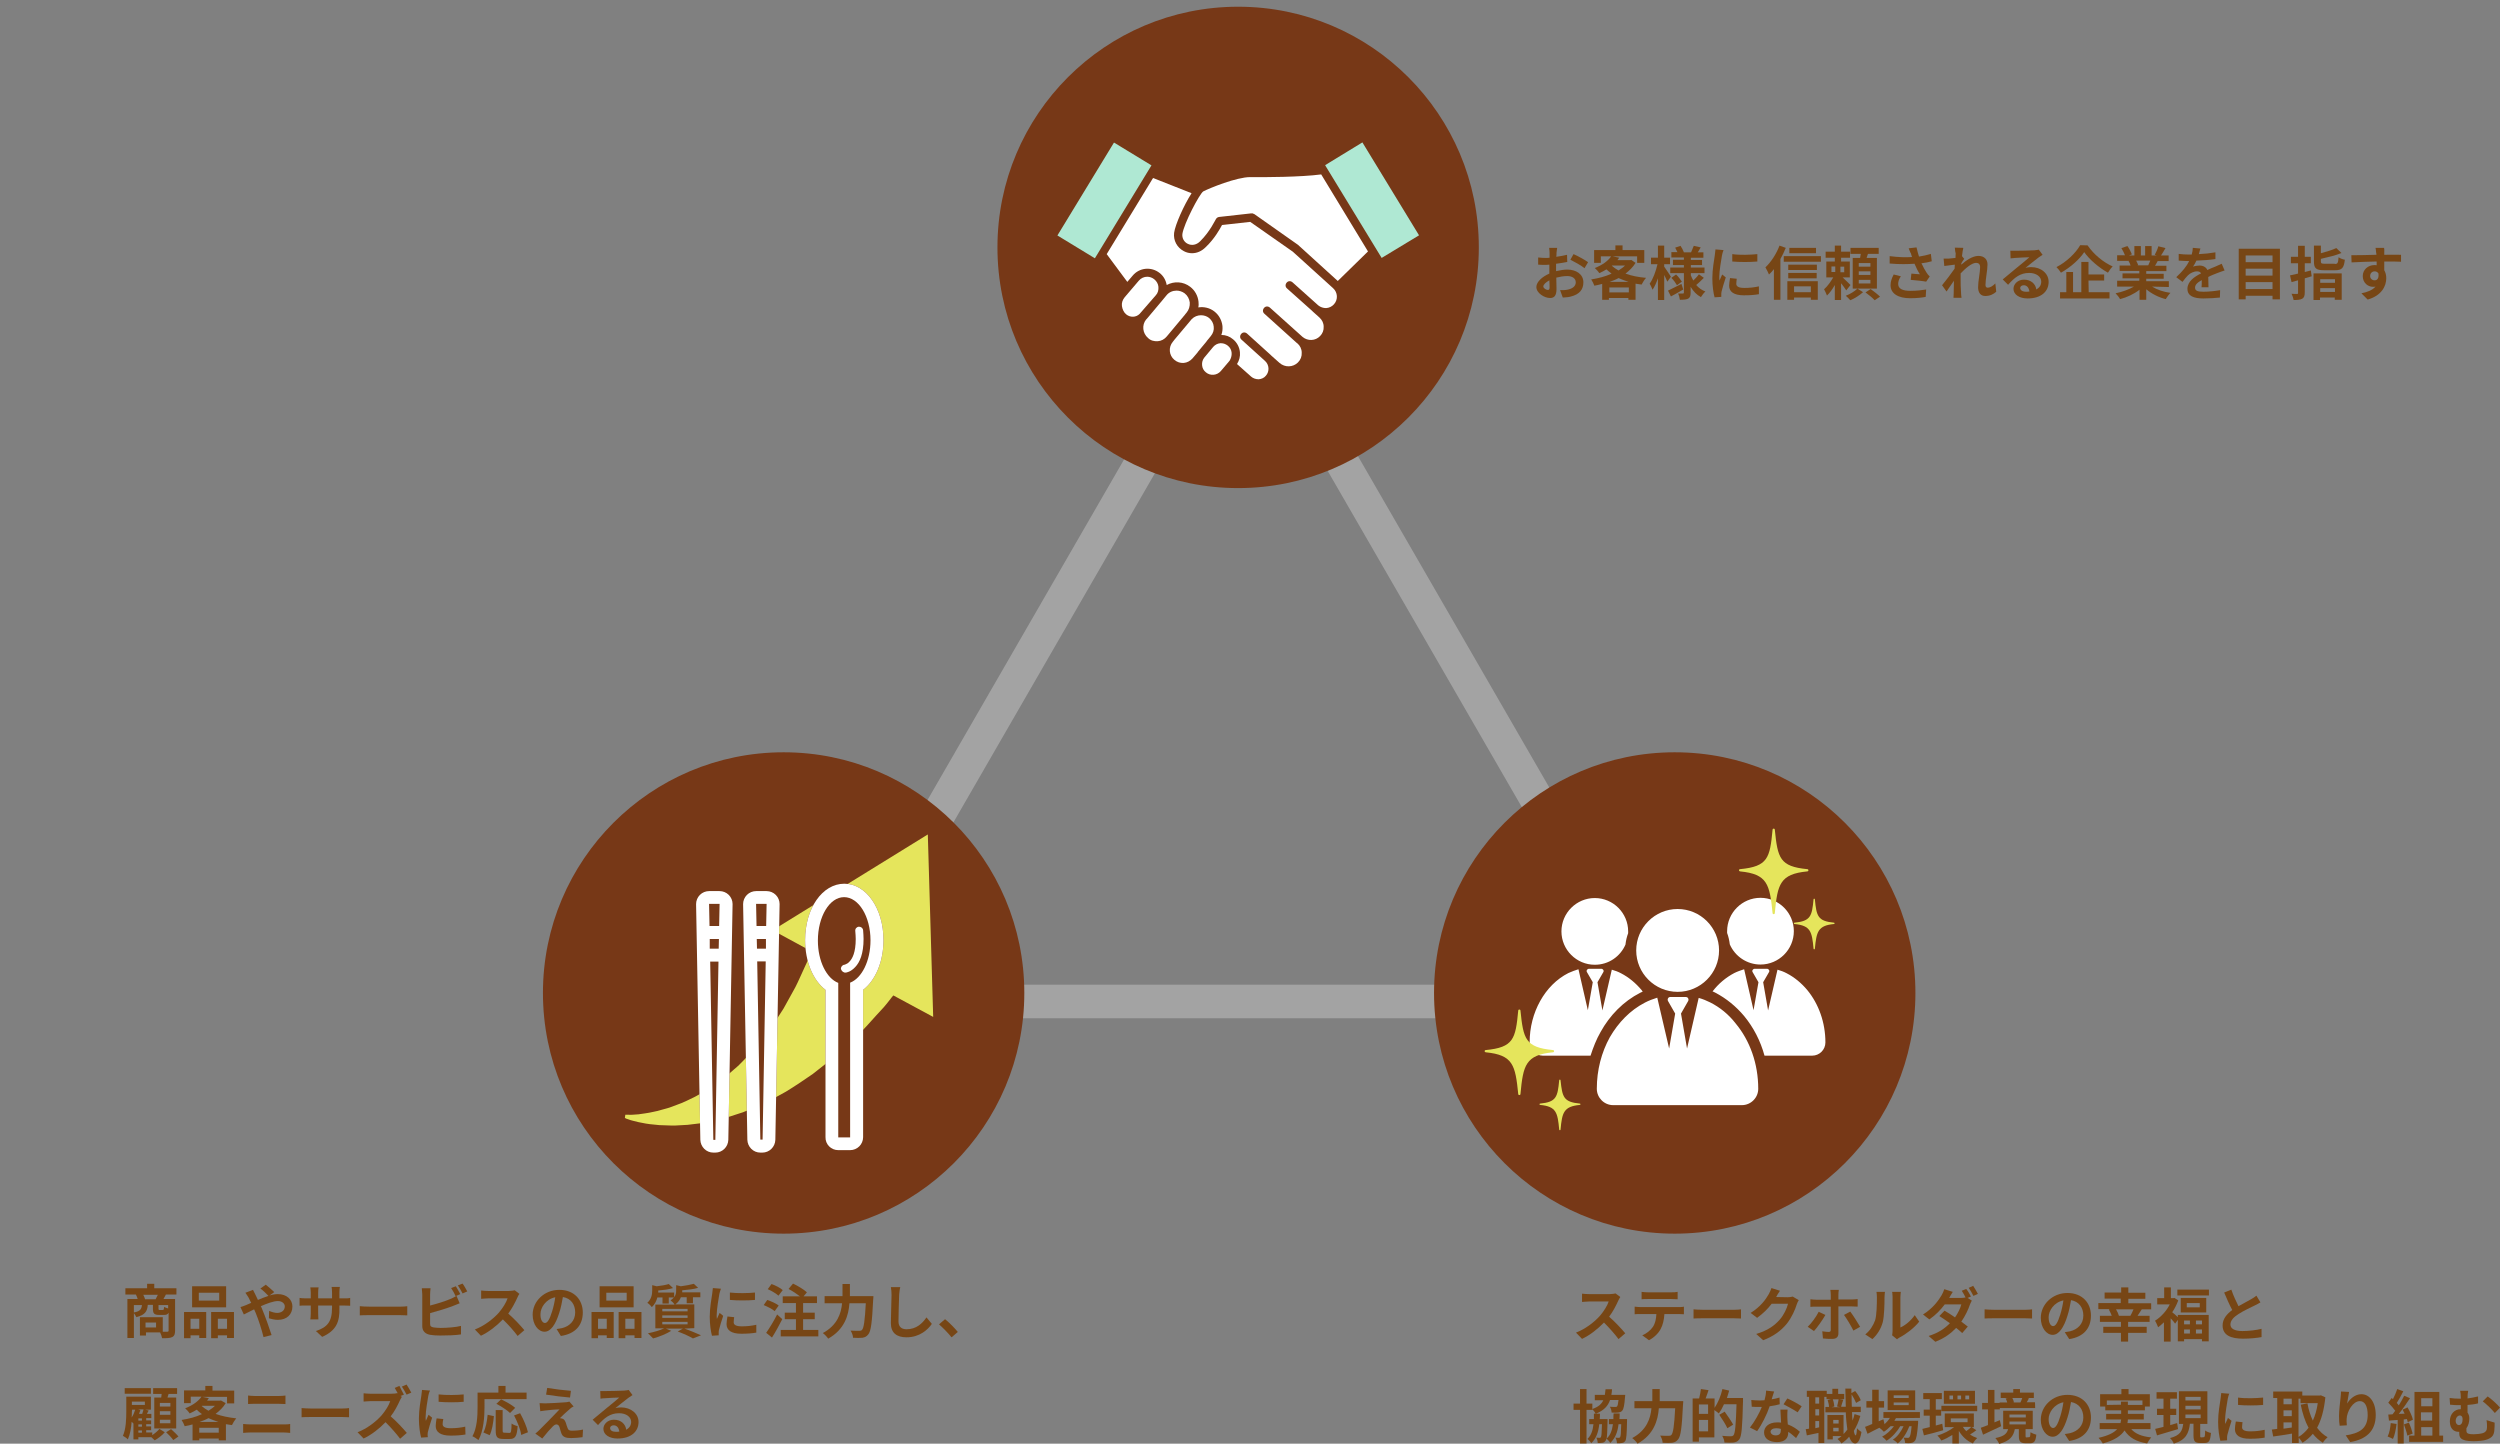<?xml version="1.0" encoding="utf-8"?>
<!-- Generator: Adobe Illustrator 27.3.1, SVG Export Plug-In . SVG Version: 6.00 Build 0)  -->
<svg version="1.1" id="_レイヤー_2" xmlns="http://www.w3.org/2000/svg" xmlns:xlink="http://www.w3.org/1999/xlink" x="0px"
	 y="0px" viewBox="0 0 1116.6 644.8" style="enable-background:new 0 0 1116.6 644.8;" xml:space="preserve">
<rect x="0" y="0" width="1116.6" height="644.8" fill="#808080" stroke="none"/>
<style type="text/css">
	.st0{fill:#774615;}
	.st1{fill:#A3A3A3;}
	.st2{fill:#773817;}
	.st3{fill:#FFFFFF;}
	.st4{fill:#AFE8D3;}
	.st5{fill:#E5E55C;}
</style>
<g>
	<path class="st0" d="M695.2,112.9c0,0.6,0,1.2-0.1,1.8c1.7-0.2,3.4-0.6,4.8-0.9l0.1,3.2c-1.5,0.3-3.3,0.6-5,0.8c0,0.8,0,1.6,0,2.3
		v1c1.8-0.4,3.6-0.7,5-0.7c4,0,7.2,2.1,7.2,5.7c0,3.1-1.6,5.4-5.8,6.4c-1.2,0.3-2.3,0.3-3.4,0.4l-1.2-3.3c1.2,0,2.3,0,3.2-0.2
		c2.1-0.4,3.8-1.4,3.8-3.3c0-1.8-1.6-2.8-3.8-2.8c-1.6,0-3.3,0.3-4.9,0.7c0,2.1,0.1,4.1,0.1,5c0,3.2-1.1,4.1-2.9,4.1
		c-2.5,0-6.1-2.2-6.1-4.9c0-2.3,2.6-4.6,5.8-6c0-0.6,0-1.2,0-1.8v-2.2c-0.5,0-1,0.1-1.4,0.1c-1.7,0-2.8,0-3.6-0.1V115
		c1.5,0.2,2.7,0.2,3.6,0.2c0.5,0,1,0,1.5-0.1c0-0.9,0-1.7,0-2.1c0-0.6-0.1-1.8-0.2-2.3h3.6C695.4,111.1,695.3,112.2,695.2,112.9
		L695.2,112.9z M691.3,129.5c0.5,0,0.8-0.2,0.8-1.1c0-0.7,0-1.8-0.1-3.2c-1.6,0.9-2.7,1.9-2.7,2.8
		C689.4,128.8,690.6,129.5,691.3,129.5z M709.3,117.1l-1.6,2.7c-1.2-1.1-4.7-3-6.3-3.8l1.4-2.5C704.9,114.4,707.9,116.1,709.3,117.1
		z"/>
	<path class="st0" d="M730.5,117.4c-1.1,1.9-2.7,3.4-4.5,4.8c2.7,1,5.8,1.6,9.2,1.9c-0.7,0.7-1.5,2.1-2,3c-0.9-0.1-1.8-0.3-2.7-0.4
		v7.2h-3.2v-0.8h-8.7v0.8h-3v-7.1c-1.1,0.3-2.3,0.6-3.5,0.8c-0.3-0.8-0.9-2.1-1.4-2.8c3.2-0.5,6.4-1.3,9.1-2.6
		c-0.8-0.6-1.6-1.2-2.3-1.9c-1,0.6-2,1.2-3.2,1.7c-0.4-0.7-1.4-1.8-2-2.3c3.6-1.4,6-3.3,7.3-5.2H715v2.9h-3v-5.7h9.5v-2.1h3.2v2.1
		h9.7v5.7h-3.2v-2.9h-10.9l2.9,0.6c-0.3,0.4-0.5,0.7-0.8,1.1h5.7l0.5-0.1L730.5,117.4L730.5,117.4z M727.5,130.6v-2.2h-8.7v2.2
		H727.5z M727.4,125.9c-1.6-0.5-3.1-1.1-4.5-1.7c-1.2,0.7-2.6,1.2-4,1.7H727.4z M719.9,118.7c0.9,0.8,1.9,1.5,3,2.1
		c1.1-0.7,2.1-1.4,2.9-2.2H720L719.9,118.7L719.9,118.7z"/>
	<path class="st0" d="M744.7,125.8c-0.3-0.8-0.9-1.9-1.4-3V134h-2.8v-9.7c-0.7,2-1.5,3.8-2.4,5.1c-0.3-0.9-0.9-2-1.3-2.7
		c1.5-2,2.8-5.6,3.5-8.7h-2.9v-2.9h3.1v-5.4h2.8v5.4h2.6v2.9h-2.6v1.1c0.7,1,2.6,3.8,3,4.5L744.7,125.8L744.7,125.8z M751.8,129.3
		c-1.8,1.1-3.8,2.2-5.5,3.1l-1.3-2.6c1.5-0.7,3.8-1.9,6-3L751.8,129.3z M761,124.1c-1.1,1.1-2.4,2.4-3.4,3.2
		c1.1,1.3,2.5,2.3,4.1,2.9c-0.7,0.6-1.5,1.7-2,2.5c-1.9-1-3.4-2.6-4.6-4.6v2.7c0,1.4-0.3,2.1-1.1,2.6c-0.9,0.4-2.1,0.5-3.7,0.5
		c-0.1-0.8-0.4-2-0.8-2.8c0.9,0,1.9,0,2.2,0s0.4-0.1,0.4-0.4V122H746v-2.5h6.1v-1.1h-4.9V116h4.9v-1h-5.6v-2.4h2.7
		c-0.3-0.7-0.7-1.4-1-2l2.4-0.8c0.6,0.9,1.2,2.1,1.5,2.9h3.2c0.4-0.9,0.9-2.1,1.2-2.9l3.1,0.7c-0.5,0.8-0.9,1.6-1.3,2.2h2.5v2.4
		h-5.6v1h5v2.3h-5v1.1h6.1v2.5h-6.1v1c0.3,0.8,0.7,1.6,1.1,2.3c0.9-0.9,1.9-1.9,2.5-2.8L761,124.1L761,124.1z M748.6,122.6
		c1,0.9,2,2.3,2.6,3.2l-2.2,1.6c-0.5-0.9-1.5-2.3-2.5-3.3L748.6,122.6z"/>
	<path class="st0" d="M769.1,114.1c-0.3,1.7-1.2,6.9-1.2,9.5c0,0.5,0,1.2,0.1,1.7c0.4-0.9,0.8-1.8,1.2-2.7l1.6,1.3
		c-0.7,2.2-1.6,5-1.9,6.4c-0.1,0.4-0.1,1-0.1,1.2c0,0.3,0,0.7,0,1.1l-3,0.2c-0.5-1.8-1-5-1-8.5c0-3.9,0.8-8.3,1.1-10.3
		c0.1-0.7,0.2-1.7,0.3-2.6l3.6,0.3C769.5,112.3,769.2,113.6,769.1,114.1L769.1,114.1z M775.5,126.8c0,1.1,1,1.8,3.6,1.8
		c2.3,0,4.2-0.2,6.5-0.7v3.5c-1.7,0.3-3.8,0.5-6.7,0.5c-4.5,0-6.6-1.6-6.6-4.3c0-1,0.2-2.1,0.4-3.4l3,0.3
		C775.6,125.5,775.5,126.1,775.5,126.8z M784.9,113.5v3.3c-3.2,0.3-7.9,0.3-11.2,0v-3.3C777,114,782.1,113.8,784.9,113.5
		L784.9,113.5z"/>
	<path class="st0" d="M797.6,110.7c-0.7,1.7-1.5,3.4-2.4,5v18.2h-2.9v-13.7c-0.7,0.9-1.4,1.7-2.2,2.4c-0.3-0.7-1.1-2.4-1.6-3.2
		c2.5-2.3,4.9-6,6.3-9.7L797.6,110.7L797.6,110.7z M813.3,114.4v2.5h-16.6v-2.5H813.3z M798.3,125.6h13.6v8.3h-3.1v-1h-7.5v1h-3
		V125.6z M811.5,120.6h-12.8v-2.4h12.8V120.6z M798.7,121.9h12.7v2.4h-12.7V121.9z M811.1,113.1h-11.9v-2.4h11.9V113.1z
		 M801.3,127.9v2.6h7.5v-2.6H801.3z"/>
	<path class="st0" d="M824.6,129.7c-0.5-0.8-1.4-2.1-2.3-3.2v7.5h-2.8v-6.7c-1,1.8-2.3,3.6-3.5,4.7c-0.3-0.8-0.9-2.1-1.3-2.8
		c1.5-1.3,3-3.4,4.1-5.3h-3.1v-7.1h3.8v-1.7h-4.1v-2.7h4.1v-2.7h2.8v2.7h4v2.7h-4v1.7h3.9v7.1H823c1.2,1.1,3,2.9,3.5,3.4
		L824.6,129.7L824.6,129.7z M818,121.5h1.7V119H818V121.5z M823.7,119.1H822v2.5h1.7V119.1z M832.1,130.5c-1.4,1.3-3.7,2.8-5.7,3.6
		c-0.5-0.6-1.3-1.4-2-2c1.9-0.7,4.1-2.1,5.2-3.2L832.1,130.5L832.1,130.5z M838.3,128.9h-10.8v-13.7h3.3c0.1-0.6,0.2-1.2,0.3-1.8
		h-4.6v-2.7h12.6v2.7h-4.8c-0.2,0.6-0.4,1.2-0.6,1.8h4.6V128.9L838.3,128.9z M835.4,117.5h-5.2v1.6h5.2V117.5z M835.4,121.2h-5.2
		v1.6h5.2V121.2z M835.4,125h-5.2v1.6h5.2V125z M835.5,129.1c1.4,1,3.2,2.4,4.2,3.4l-2.4,1.6c-0.9-1-2.7-2.5-4.1-3.5L835.5,129.1
		L835.5,129.1z"/>
	<path class="st0" d="M852.5,110.9l3.5-0.4c0.3,1.4,0.7,2.8,1.1,4.1c1.9-0.3,3.7-0.7,5.3-1.2l0.4,3.3c-1.3,0.4-3,0.7-4.6,0.9
		c0.8,1.7,1.7,3.3,2.3,4.2c0.4,0.7,0.9,1.2,1.4,1.7l-1.6,2.3c-1.5-0.3-4.7-0.6-6.9-0.8l0.3-2.8c1.3,0.1,3,0.3,3.8,0.3
		c-0.8-1.2-1.7-3-2.4-4.7c-3.1,0.2-6.7,0.3-11.1-0.1v-3.3c3.9,0.5,7.2,0.6,10,0.4c-0.2-0.6-0.4-1.1-0.5-1.6
		C853.1,112.6,852.8,111.7,852.5,110.9L852.5,110.9z M847.8,126.8c0,2.2,2,3.1,5.5,3.1c2.8,0,5.1-0.3,7-0.6l-0.2,3.3
		c-1.5,0.3-3.8,0.6-7,0.6c-5.3,0-8.7-2.1-8.7-5.8c0-1.6,0.5-3.1,1.4-4.8l3.2,0.8C848.2,124.6,847.8,125.7,847.8,126.8L847.8,126.8z"
		/>
	<path class="st0" d="M873.1,110.6l3.8,0.1c-0.2,0.7-0.4,2.1-0.6,3.7l1,1.2c-0.4,0.5-0.9,1.3-1.3,2c0,0.2,0,0.4,0,0.6
		c2-1.8,5-3.9,7.6-3.9c2.8,0,4.1,1.7,4.1,3.8c0,2.7-0.9,6.5-0.9,9.2c0,0.7,0.3,1.2,1,1.2c1,0,2.2-0.7,3.4-1.9l0.4,3.7
		c-1.2,1.1-2.8,1.9-4.9,1.9c-2,0-3.2-1.4-3.2-3.9c0-2.8,0.9-6.6,0.9-9c0-1.3-0.7-1.9-1.8-1.9c-1.9,0-4.7,2.4-6.9,4.7
		c0,0.7,0,1.4,0,2.1c0,2.1,0,4.3,0.2,6.8c0,0.5,0.1,1.4,0.2,2h-3.6c0-0.6,0.1-1.5,0.1-1.9c0-2,0.1-3.5,0.1-5.7
		c-1.1,1.6-2.4,3.5-3.3,4.8l-2-2.8c1.5-1.8,4.1-5.2,5.6-7.4c0-0.6,0.1-1.2,0.1-1.8c-1.3,0.2-3.3,0.4-4.7,0.6l-0.3-3.3
		c0.8,0,1.3,0,2.3,0c0.8-0.1,1.9-0.2,3-0.3c0-1,0.1-1.7,0.1-2C873.2,112.2,873.2,111.4,873.1,110.6L873.1,110.6z"/>
	<path class="st0" d="M900.2,112c1.4,0,6.9-0.1,8.4-0.2c1.1-0.1,1.7-0.2,2-0.3l1.7,2.3c-0.6,0.4-1.2,0.8-1.8,1.2
		c-1.4,1-4.1,3.3-5.8,4.6c0.9-0.2,1.6-0.3,2.5-0.3c4.4,0,7.8,2.8,7.8,6.6c0,4.1-3.1,7.4-9.4,7.4c-3.6,0-6.3-1.7-6.3-4.3
		c0-2.1,1.9-4.1,4.7-4.1c3.2,0,5.2,2,5.5,4.4c1.4-0.8,2.2-1.9,2.2-3.5c0-2.3-2.3-3.9-5.4-3.9c-4,0-6.6,2.1-9.4,5.3l-2.4-2.4
		c1.8-1.5,5-4.1,6.5-5.4c1.5-1.2,4.2-3.4,5.4-4.5c-1.3,0-4.9,0.2-6.3,0.3c-0.7,0.1-1.5,0.1-2.1,0.2l-0.1-3.4
		C898.6,112,899.5,112,900.2,112L900.2,112z M904.9,130.3c0.5,0,1,0,1.5-0.1c-0.2-1.7-1.1-2.8-2.5-2.8c-1,0-1.6,0.6-1.6,1.2
		C902.3,129.6,903.3,130.3,904.9,130.3L904.9,130.3z"/>
	<path class="st0" d="M932.4,109.6c2.8,4.1,7.1,7.6,11.2,9.4c-0.8,0.8-1.5,1.8-2.1,2.8c-4-2.2-8.4-6-10.6-9.2
		c-2.1,3.2-6.1,6.8-10.4,9.2c-0.4-0.7-1.3-1.8-2-2.5c4.5-2.3,8.7-6.4,10.6-9.8L932.4,109.6L932.4,109.6z M932.9,130.5h9.3v2.8h-22.1
		v-2.8h2.8v-9h3v9h3.7V117h3.2v5.6h7v2.7h-7L932.9,130.5L932.9,130.5z"/>
	<path class="st0" d="M961.2,128c2.2,1.4,5.2,2.4,8.2,2.8c-0.7,0.7-1.6,2-2.1,2.8c-3.2-0.8-6.3-2.4-8.7-4.4v4.7h-3v-4.5
		c-2.4,1.9-5.6,3.4-8.7,4.2c-0.4-0.8-1.3-1.9-2-2.6c2.9-0.6,6-1.7,8.2-3h-7.5v-2.6h9.9v-1.1H948v-2.2h7.5V121h-8.8v-2.4h4.9
		c-0.2-0.7-0.5-1.4-0.9-2l0.3-0.1h-5.4V114h3.5c-0.4-1-1-2.2-1.6-3.2l2.7-0.9c0.8,1.1,1.6,2.7,2,3.7l-1.3,0.5h2.4v-4.2h2.9v4.2h1.9
		v-4.2h2.9v4.2h2.3l-0.9-0.3c0.6-1.1,1.3-2.6,1.6-3.8l3.2,0.8c-0.7,1.2-1.4,2.4-2,3.3h3.4v2.5h-4.9c-0.4,0.8-0.8,1.5-1.2,2.1h5.1
		v2.4h-9v1.2h7.8v2.2h-7.8v1.1h10.1v2.6L961.2,128L961.2,128z M954.1,116.4c0.4,0.7,0.7,1.5,0.9,2l-0.4,0.1h4.9
		c0.3-0.6,0.6-1.4,0.9-2.1H954.1L954.1,116.4z"/>
	<path class="st0" d="M982.1,113.5c2.5-0.1,5.1-0.4,7.4-0.8v3c-2.5,0.4-5.7,0.6-8.5,0.7c-0.4,1-1,1.9-1.5,2.7
		c0.7-0.3,2.1-0.5,2.9-0.5c1.6,0,2.9,0.7,3.5,2c1.3-0.6,2.4-1.1,3.5-1.5c1-0.4,1.9-0.9,2.9-1.3l1.3,3c-0.8,0.2-2.2,0.8-3.1,1.1
		c-1.2,0.5-2.7,1-4.2,1.8c0,1.5,0.1,3.4,0.1,4.6h-3.1c0.1-0.8,0.1-2,0.1-3.2c-2,1.1-3,2.1-3,3.4c0,1.4,1.2,1.8,3.8,1.8
		c2.2,0,5.1-0.3,7.4-0.7l-0.1,3.3c-1.7,0.2-4.9,0.4-7.4,0.4c-4.1,0-7.1-1-7.1-4.3s3.1-5.4,6.1-6.9c-0.4-0.7-1.1-0.9-1.8-0.9
		c-1.5,0-3.1,0.8-4.1,1.8c-0.8,0.8-1.5,1.7-2.4,2.9l-2.8-2.1c2.7-2.5,4.6-4.8,5.8-7.2h-0.3c-1.1,0-3-0.1-4.4-0.2v-3
		c1.3,0.2,3.2,0.3,4.6,0.3h1.2c0.3-1,0.5-2.1,0.5-3l3.4,0.3C982.6,111.5,982.4,112.4,982.1,113.5L982.1,113.5z"/>
	<path class="st0" d="M1018.3,111.1v22.6h-3.3v-1.6h-12v1.6h-3.1v-22.6H1018.3L1018.3,111.1z M1003,114.1v3h12v-3H1003z M1003,120
		v3.1h12V120H1003z M1015,129.1V126h-12v3.1H1015z"/>
	<path class="st0" d="M1032.5,123.4c-1,0.3-2,0.6-3.1,0.9v6.3c0,1.5-0.3,2.3-1.1,2.8c-0.9,0.5-2.1,0.6-3.9,0.6
		c-0.1-0.8-0.5-2-0.9-2.8c1,0.1,2,0.1,2.4,0.1s0.5-0.1,0.5-0.5v-5.6l-2.9,0.8l-0.7-3c1-0.2,2.3-0.5,3.6-0.8v-4.6h-3.2v-2.9h3.2v-4.9
		h3v4.9h2.7v2.9h-2.7v3.9c0.9-0.2,1.8-0.5,2.7-0.7L1032.5,123.4L1032.5,123.4z M1033.3,122.1h12.6v11.8h-3.1v-1h-6.6v1.1h-2.9V122.1
		z M1042.8,117.9c1.3,0,1.5-0.4,1.7-3c0.7,0.5,2,1,2.8,1.1c-0.4,3.7-1.3,4.7-4.3,4.7h-5c-3.6,0-4.5-0.9-4.5-3.9v-7.1h3.1v3.4
		c2.6-0.7,5.2-1.5,6.9-2.3l2.3,2.2c-2.6,1.1-6.1,1.9-9.2,2.6v1.1c0,1,0.3,1.1,1.8,1.1h4.4V117.9z M1036.3,124.7v1.6h6.6v-1.6H1036.3
		z M1042.9,130.4v-1.7h-6.6v1.7H1042.9z"/>
	<path class="st0" d="M1064.9,113c0,0.2,0,0.5,0,0.8c2.6,0,6.2-0.1,7.5,0v3.1c-1.6-0.1-4-0.1-7.5-0.1c0,1.3,0,2.8,0,3.9
		c0.6,1,0.9,2.2,0.9,3.6c0,3.4-2,7.7-8.3,9.5l-2.8-2.8c2.6-0.5,4.9-1.4,6.3-3c-0.4,0.1-0.8,0.1-1.2,0.1c-2,0-4.5-1.6-4.5-4.8
		c0-2.9,2.4-4.9,5.2-4.9c0.4,0,0.7,0,1,0.1c0-0.6,0-1.2,0-1.7c-3.9,0.1-8,0.2-11.2,0.4l-0.1-3.2c3,0,7.7-0.1,11.2-0.2
		c0-0.3,0-0.6-0.1-0.8c-0.1-1.1-0.2-1.9-0.3-2.3h3.8C1065,111.2,1064.9,112.6,1064.9,113L1064.9,113z M1060.6,125.2
		c1.1,0,2-0.8,1.7-3.1c-0.4-0.6-1-0.9-1.7-0.9c-1,0-2,0.7-2,2.1C1058.6,124.4,1059.5,125.2,1060.6,125.2z"/>
</g>
<g>
	<path class="st0" d="M722.8,580.9c-0.9,2-2.3,4.8-4.1,7.2c2.6,2.2,5.7,5.6,7.2,7.4l-3,2.6c-1.7-2.3-4.1-5-6.5-7.4
		c-2.8,2.9-6.2,5.6-9.8,7.3l-2.7-2.8c4.2-1.6,8.2-4.7,10.7-7.5c1.7-2,3.3-4.5,3.9-6.4h-8.8c-1.1,0-2.5,0.2-3.1,0.2v-3.7
		c0.7,0.1,2.3,0.2,3.1,0.2h9.2c1.1,0,2.2-0.2,2.7-0.3l2.1,1.6C723.5,579.6,723,580.4,722.8,580.9L722.8,580.9z"/>
	<path class="st0" d="M732.7,583.8h17c0.5,0,1.7,0,2.4-0.2v3.4c-0.7,0-1.6-0.1-2.4-0.1h-6.3c-0.2,2.7-0.7,4.9-1.7,6.7
		c-0.9,1.8-2.9,3.8-5.2,5l-3-2.2c1.8-0.7,3.7-2.2,4.7-3.7c1.1-1.6,1.5-3.6,1.6-5.8h-7.2c-0.8,0-1.8,0-2.5,0.1v-3.4
		C731,583.7,731.9,583.8,732.7,583.8L732.7,583.8z M736,577.2h10.5c0.9,0,1.9,0,2.8-0.2v3.3c-0.9,0-1.9-0.1-2.8-0.1H736
		c-0.9,0-2,0-2.8,0.1V577C734.1,577.1,735.1,577.2,736,577.2L736,577.2z"/>
	<path class="st0" d="M760.6,585h14c1.2,0,2.4-0.1,3-0.2v4.1c-0.6,0-2-0.1-3-0.1h-14c-1.5,0-3.2,0-4.2,0.1v-4.1
		C757.3,584.9,759.2,585,760.6,585z"/>
	<path class="st0" d="M793.3,579.3C793.3,579.3,793.3,579.4,793.3,579.3l5.1,0.1c0.8,0,1.7-0.1,2.3-0.3l2.7,1.6
		c-0.3,0.5-0.7,1.2-0.9,1.9c-0.7,2.3-2.2,5.8-4.5,8.7c-2.5,3-5.6,5.4-10.5,7.3l-3.1-2.8c5.3-1.6,8.2-3.8,10.5-6.4
		c1.8-2,3.3-5.2,3.7-7.1h-7.3c-1.7,2.3-4,4.5-6.5,6.3l-2.9-2.2c4.5-2.8,6.8-6.1,8.1-8.4c0.4-0.7,0.9-1.8,1.2-2.7l3.8,1.2
		C794.3,577.5,793.6,578.7,793.3,579.3L793.3,579.3z"/>
	<path class="st0" d="M810.2,594.5l-2.8-1.9c1.7-1.6,3.8-4.5,4.9-6.7l3,1.4C814,589.6,811.6,593,810.2,594.5z M821.1,578.3v2.1h6
		c0.8,0,1.9-0.1,2.6-0.2v3.4c-0.8,0-1.8-0.1-2.5-0.1h-6.1v12.1c0,1.5-0.9,2.4-2.7,2.4c-1.4,0-2.9,0-4.2-0.2l-0.3-3.2
		c1.1,0.2,2.3,0.3,2.9,0.3s0.9-0.3,0.9-0.9c0-1,0-9.2,0-10.4l0,0h-6.6c-0.8,0-1.8,0-2.5,0.1v-3.4c0.8,0.1,1.7,0.2,2.5,0.2h6.6v-2.1
		c0-0.7-0.1-1.8-0.2-2.3h3.8C821.2,576.4,821.1,577.7,821.1,578.3L821.1,578.3z M830.8,592.6l-3,1.7c-1.1-2.2-3-5.4-4.2-7l2.8-1.5
		C827.7,587.5,829.7,590.7,830.8,592.6L830.8,592.6z"/>
	<path class="st0" d="M837.5,589.7c0.7-2.2,0.8-7.2,0.8-10.3c0-1-0.1-1.7-0.2-2.4h3.8c0,0.1-0.2,1.3-0.2,2.4c0,3.1-0.1,8.5-0.8,11.2
		c-0.8,2.9-2.4,5.5-4.6,7.5l-3.2-2.1C835.3,594.3,836.7,591.9,837.5,589.7z M845.3,594.4v-15.2c0-1.2-0.2-2.2-0.2-2.2h3.9
		c0,0.1-0.2,1.1-0.2,2.3v13.6c2.1-0.9,4.7-3,6.4-5.5l2,2.9c-2.2,2.8-5.9,5.6-8.8,7.1c-0.6,0.3-0.9,0.6-1.1,0.8l-2.2-1.8
		C845.2,595.8,845.3,595.1,845.3,594.4L845.3,594.4z"/>
	<path class="st0" d="M880.3,579.1l-1.5,0.6l1.9,1.2c-0.3,0.5-0.6,1.2-0.9,1.9c-0.7,2.1-2,4.9-3.8,7.5c1.1,0.8,2.1,1.6,2.9,2.2
		l-2.5,2.9c-0.7-0.7-1.7-1.5-2.7-2.3c-2.3,2.4-5.2,4.6-9.3,6.2l-3-2.6c4.5-1.4,7.4-3.5,9.5-5.7c-1.7-1.2-3.4-2.4-4.7-3.2l2.3-2.4
		c1.4,0.8,3,1.8,4.7,3c1.3-1.9,2.4-4.1,2.8-5.8h-7.4c-1.8,2.4-4.2,4.9-6.9,6.7l-2.8-2.2c4.5-2.8,7-6.4,8.3-8.6
		c0.4-0.6,0.9-1.8,1.2-2.7l3.8,1.2c-0.6,0.9-1.3,2.1-1.6,2.7h5.3c0.7,0,1.5-0.1,2-0.2c-0.5-1-1.1-2.1-1.7-3l2-0.8
		C878.9,576.5,879.8,578.1,880.3,579.1L880.3,579.1z M883.4,577.9l-2,0.9c-0.5-1.1-1.4-2.6-2.1-3.6l2-0.9
		C882,575.3,882.9,577,883.4,577.9L883.4,577.9z"/>
	<path class="st0" d="M890.6,585h14c1.2,0,2.4-0.1,3-0.2v4.1c-0.6,0-2-0.1-3-0.1h-14c-1.5,0-3.2,0-4.2,0.1v-4.1
		C887.3,584.9,889.2,585,890.6,585z"/>
	<path class="st0" d="M924.2,598.1l-2-3.1c1-0.1,1.7-0.3,2.4-0.4c3.3-0.8,5.9-3.2,5.9-7c0-3.6-2-6.3-5.5-6.9c-0.4,2.2-0.8,4.6-1.6,7
		c-1.6,5.2-3.8,8.5-6.6,8.5s-5.3-3.2-5.3-7.6c0-6,5.2-11.1,11.9-11.1s10.5,4.5,10.5,10.1S930.7,597.1,924.2,598.1L924.2,598.1z
		 M917,592.3c1.1,0,2.1-1.6,3.2-5.2c0.6-1.9,1.1-4.1,1.4-6.3c-4.3,0.9-6.6,4.7-6.6,7.5C915,591,916,592.3,917,592.3z"/>
	<path class="st0" d="M956.6,584.8c-0.7,1-1.3,2.1-1.9,2.9h5.4v2.7h-9.6v2.2h8.3v2.7h-8.3v3.9h-3.2v-3.9h-7.9v-2.7h7.9v-2.2h-9.4
		v-2.7h5.3c-0.3-0.9-0.8-1.9-1.3-2.8l0.5-0.2h-5.2V582h10v-2H940v-2.7h7.4V575h3.2v2.4h7.6v2.7h-7.6v2h10.2v2.7L956.6,584.8
		L956.6,584.8z M951.5,587.7c0.5-0.8,1-1.9,1.4-2.9h-7.8c0.6,1,1.1,2.1,1.3,2.9H951.5z"/>
	<path class="st0" d="M972.7,587.3h13.8v11.8h-3v-1h-8v1h-2.8v-9.6l-1.2,1.7c-0.4-0.6-1.2-1.6-2-2.4v10.4h-3v-8.6
		c-0.9,0.8-1.7,1.6-2.6,2.2c-0.3-0.8-1-2.4-1.4-2.9c2.6-1.6,5.1-4.3,6.6-7.3h-5.6v-2.8h3.1V575h3v4.8h1.1l0.5-0.1l1.7,1.1
		c-0.7,1.9-1.6,3.7-2.7,5.3c0.7,0.5,1.8,1.5,2.5,2.2L972.7,587.3L972.7,587.3z M986.6,576v2.6h-14.1V576H986.6z M985.4,579.7v6.5
		H974v-6.5H985.4z M975.5,589.8v1.7h2.6v-1.7H975.5z M975.5,595.6h2.6v-1.8h-2.6V595.6z M982.5,582h-5.8v1.9h5.8V582z M983.5,589.8
		h-2.7v1.7h2.7V589.8z M983.5,595.6v-1.8h-2.7v1.8H983.5z"/>
	<path class="st0" d="M999.8,583.4c2.1-1.2,4.4-2.4,5.6-3.1c1-0.6,1.7-1,2.4-1.6l1.8,3c-0.8,0.5-1.6,0.9-2.6,1.4
		c-1.6,0.8-4.9,2.3-7.2,3.8c-2.2,1.4-3.6,2.9-3.6,4.7s1.8,2.9,5.4,2.9c2.7,0,6.2-0.4,8.5-1v3.7c-2.2,0.4-5,0.7-8.3,0.7
		c-5.2,0-9.1-1.4-9.1-5.9c0-2.9,1.8-5,4.3-6.9c-1.2-2.2-2.4-5-3.6-7.8l3.2-1.3C997.6,578.9,998.8,581.4,999.8,583.4L999.8,583.4z"/>
	<path class="st0" d="M726.7,633.8c0,0,0,0.7,0,1c-0.1,5.8-0.3,8.1-0.8,8.8c-0.4,0.6-0.9,0.8-1.5,0.9c-0.5,0.1-1.3,0.1-2.2,0.1
		c0-0.8-0.3-1.8-0.7-2.5c0.7,0.1,1.2,0.1,1.5,0.1s0.4-0.1,0.6-0.3c0.3-0.4,0.4-1.8,0.5-5.8h-1.2c-0.4,3.6-1.5,6.3-3.7,8.4
		c-0.3-0.6-1.1-1.5-1.7-2c-0.1,0.5-0.2,0.8-0.4,1c-0.4,0.6-0.8,0.8-1.4,0.9c-0.5,0.1-1.3,0.1-2.1,0.1c0-0.8-0.3-1.8-0.6-2.4
		c0.6,0,1.1,0.1,1.4,0.1c0.3,0,0.4,0,0.6-0.3c0.3-0.4,0.4-1.9,0.5-5.8h-1.2c-0.4,3.6-1.4,6.5-3.6,8.5c-0.3-0.6-1.1-1.5-1.7-1.9
		c1.7-1.6,2.4-3.8,2.7-6.6h-1.9v-2.3h2.1c0-0.8,0-1.6,0-2.4h0.8c-0.3-0.6-1-1.5-1.5-2v0.3h-2.6v15h-2.9v-15h-2.9v-2.8h2.9v-6.5h2.9
		v6.5h2.6v2.4c2.7-0.9,4.1-2.2,4.9-3.9h-3.8V623h4.5c0.1-0.8,0.2-1.6,0.3-2.5h2.9c0,0.9-0.2,1.7-0.3,2.5h6.2l-0.1,1
		c-0.3,3.7-0.6,5.4-1.3,6.1c-0.5,0.6-1.1,0.7-1.8,0.8c-0.6,0.1-1.7,0.1-2.9,0c0-0.8-0.3-1.9-0.8-2.6c1,0.1,2,0.1,2.4,0.1
		s0.6,0,0.8-0.2c0.3-0.3,0.5-1.1,0.7-2.9h-3.8c-0.9,2.7-2.8,4.7-6.3,6.1h1.8c0,0.8,0,1.6-0.1,2.4h3.5c0,0,0,0.7,0,1
		c-0.1,4.1-0.2,6.5-0.4,7.7c1.7-1.5,2.4-3.6,2.8-6.4h-1.8v-2.3h2c0-0.8,0-1.6,0.1-2.5h2.7c0,0.9,0,1.7-0.1,2.5L726.7,633.8
		L726.7,633.8z"/>
	<path class="st0" d="M751.8,625.8c0,0,0,1.1-0.1,1.5c-0.5,10.3-1,14.2-2.2,15.6c-0.8,1-1.5,1.3-2.7,1.5c-1,0.1-2.6,0.1-4.2,0
		c0-0.9-0.5-2.3-1.1-3.2c1.6,0.1,3.2,0.1,3.8,0.1c0.5,0,0.9-0.1,1.2-0.4c0.8-0.8,1.3-4.2,1.7-11.9h-7.3c-0.4,5.4-2.2,11.7-9.5,15.8
		c-0.5-0.8-1.7-2-2.4-2.5c6.5-3.5,8.2-8.8,8.6-13.3H730v-3.2h8v-5.4h3.3v5.4L751.8,625.8L751.8,625.8z"/>
	<path class="st0" d="M778.5,624.4c0,0,0,1,0,1.4c-0.3,11.6-0.6,15.8-1.7,17.1c-0.7,1-1.5,1.2-2.5,1.4c-1,0.1-2.5,0.1-4.1,0
		c0-0.9-0.5-2.2-1-3c1.7,0.2,3.2,0.2,3.9,0.2c0.5,0,0.8-0.1,1.1-0.4c0.8-0.8,1.1-4.7,1.4-13.9H770c-0.7,1.6-1.5,3-2.3,4.1
		c-0.4-0.4-1.3-1-2-1.5V642h-6.9v1.9H756v-19.3h2.9c0.3-1.3,0.7-3,0.8-4.2l3.4,0.5c-0.4,1.3-0.9,2.6-1.3,3.7h4v4.2
		c1.5-2.2,2.8-5.3,3.5-8.4l3,0.7c-0.3,1.1-0.6,2.2-1,3.3H778.5L778.5,624.4z M762.9,627.3h-4.1v4.2h4.1V627.3z M762.9,639.3v-5.1
		h-4.1v5.1H762.9z M771.5,637.9c-0.7-1.6-2.3-4.1-3.6-6l2.4-1.4c1.3,1.8,3,4.3,3.8,5.8L771.5,637.9L771.5,637.9z"/>
	<path class="st0" d="M791.3,625c1.3-0.2,2.5-0.5,3.5-0.8l0.1,3c-1.2,0.3-2.8,0.7-4.5,0.9c-1.2,3.6-3.5,8.2-5.6,11.1l-3.2-1.6
		c2-2.5,4.2-6.4,5.3-9.2c-0.5,0-0.9,0-1.3,0c-1.1,0-2.1,0-3.2-0.1l-0.2-3c1.1,0.1,2.5,0.2,3.5,0.2c0.8,0,1.6,0,2.4-0.1
		c0.4-1.4,0.7-3,0.7-4.3l3.6,0.4C792.1,622.3,791.7,623.7,791.3,625L791.3,625z M798.3,632.9c0,0.8,0.1,2,0.2,3.3
		c2.2,0.8,4.1,2.1,5.4,3.3l-1.7,2.8c-0.9-0.8-2.1-1.9-3.5-2.8v0.3c0,2.4-1.3,4.3-5,4.3c-3.2,0-5.8-1.4-5.8-4.3
		c0-2.5,2.1-4.5,5.8-4.5c0.6,0,1.2,0,1.8,0.1c-0.1-1.9-0.2-4.2-0.3-5.8h3.2C798.3,630.6,798.3,631.7,798.3,632.9L798.3,632.9z
		 M793.1,641.1c1.8,0,2.3-1,2.3-2.4v-0.5c-0.7-0.2-1.4-0.3-2.1-0.3c-1.5,0-2.5,0.7-2.5,1.6C790.9,640.4,791.7,641.1,793.1,641.1
		L793.1,641.1z M796.6,627.2l1.7-2.6c1.9,0.8,5.1,2.6,6.4,3.5l-1.8,2.7C801.3,629.7,798.3,628.1,796.6,627.2L796.6,627.2z"/>
	<path class="st0" d="M830.9,632.4c-0.7,2.5-1.7,4.7-2.9,6.7c0.2,1.2,0.5,2,0.8,2s0.5-1.2,0.6-3.2c0.4,0.6,1.6,1.4,2,1.7
		c-0.7,4.2-1.9,5.1-2.8,5.1c-1.2,0-2-1.1-2.7-3c-1,1.2-2.2,2.2-3.4,3c-0.3-0.5-1.2-1.5-1.8-2c0.7-0.4,1.3-0.8,1.8-1.3h-3.9v1.5h-2.4
		V632h7.2v8.5c0.6-0.6,1.2-1.3,1.7-2c-0.3-2.1-0.6-4.7-0.7-7.7h-9.1v-2.4h1.6c0-0.9-0.3-2.1-0.6-3.1l1.5-0.4h-2v-1h-1v20.6h-2.6V640
		c-1.8,0.4-3.7,0.8-5.2,1.1l-0.5-2.8c0.5,0,1-0.1,1.5-0.2v-14.2h-1v-2.7h8.9v1.4h2.5v-2.3h2.6v2.3h2.7v2.3h-2.2l1.8,0.3
		c-0.4,1.1-0.8,2.3-1,3.1h2.1c-0.1-2.5-0.1-5.2-0.2-8.1h2.7v2l1.7-0.9c1.1,1.3,2.1,3,2.5,4.1l-2.1,1.2c-0.4-1-1.2-2.6-2-3.8
		c0,1.9,0,3.7,0.1,5.5h4v2.4h-3.9c0,1.4,0.1,2.7,0.2,3.8c0.4-0.9,0.7-1.9,0.9-2.9L830.9,632.4L830.9,632.4z M812.5,624.1h-1.7v2.8
		h1.7V624.1z M812.5,629.4h-1.7v2.8h1.7V629.4z M812.5,637.5v-2.8h-1.7v3.2L812.5,637.5L812.5,637.5z M818.6,625
		c0.4,1,0.6,2.3,0.7,3.2l-1.2,0.3h3.7l-1.3-0.3c0.3-0.9,0.5-2.2,0.7-3.2H818.6L818.6,625z M818.8,634.2v1.6h2.4v-1.6H818.8z
		 M821.2,639.3v-1.6h-2.4v1.6H821.2z"/>
	<path class="st0" d="M846.8,633.4c-0.2,0.4-0.5,0.8-0.7,1.2h10.6c0,0,0,0.7,0,1.1c-0.4,5.1-0.8,7.2-1.5,7.9
		c-0.5,0.6-1.1,0.8-1.7,0.9c-0.6,0.1-1.6,0.1-2.6,0c0-0.7-0.3-1.8-0.7-2.4c0.8,0.1,1.5,0.1,1.8,0.1c0.4,0,0.6,0,0.8-0.3
		c0.4-0.4,0.7-1.7,1-4.9h-1c-1.1,2.9-3.1,6.1-5.2,7.7c-0.5-0.6-1.4-1.3-2.2-1.7c2-1.2,3.7-3.6,4.8-6h-1.5c-1.4,2.5-3.8,5.1-6.1,6.5
		c-0.5-0.6-1.3-1.4-2-1.8c1.9-1,3.9-2.8,5.3-4.7h-1.5c-1,1-2,1.9-3,2.5c-0.4-0.5-1.4-1.4-2-1.8c-1.9,0.9-3.7,1.9-5.3,2.7l-1.1-3.1
		c0.9-0.3,2-0.8,3.2-1.3v-7.3h-2.6v-2.9h2.6v-5.1h2.9v5.1h2.4v2.9h-2.4v6.1l2.1-0.9l0.5,2.2c0.9-0.8,1.7-1.7,2.4-2.8h-2.9v-2.6h16.3
		v2.6L846.8,633.4L846.8,633.4z M855.4,629.8h-12.3V621h12.3V629.8z M852.5,623.2h-6.7v1.2h6.7V623.2z M852.5,626.4h-6.7v1.2h6.7
		V626.4z"/>
	<path class="st0" d="M867.9,638.8c-3,0.9-6.1,1.7-8.6,2.3l-0.7-2.9c0.9-0.2,2-0.5,3.3-0.8v-5.1h-2.7v-2.7h2.7v-4.7H859v-2.7h8.3
		v2.7h-2.7v4.7h2.4v2.7h-2.4v4.4l2.9-0.8L867.9,638.8z M882.7,638.8c-0.9,0.7-1.9,1.4-2.8,1.9c1,0.7,2,1.2,3.2,1.6
		c-0.6,0.5-1.5,1.6-1.9,2.4c-2.7-1.1-4.8-3.1-6.3-5.6v5.6H872v-3.8c-1.6,1-3.3,1.9-4.9,2.5c-0.4-0.7-1.2-1.7-1.8-2.2
		c2.6-0.8,5.5-2.2,7.5-3.8h-4.2v-6.1h13v6.1h-1L882.7,638.8L882.7,638.8z M867.1,627.9h16v2.4h-16V627.9z M882.1,627h-13.9v-5.8
		h13.9V627z M872.3,623.3h-1.6v1.7h1.6V623.3z M871.3,635.2h7.5v-1.7h-7.5V635.2z M875.9,623.3h-1.6v1.7h1.6V623.3z M876.7,637.3
		c0.4,0.7,0.9,1.3,1.5,1.9c0.8-0.5,1.7-1.3,2.3-1.9H876.7L876.7,637.3z M879.5,623.3h-1.7v1.7h1.7V623.3z"/>
	<path class="st0" d="M893.8,637c-2.7,1.3-5.7,2.7-8.1,3.8l-1-3.1c0.9-0.3,2-0.7,3.2-1.2v-7h-2.6v-2.9h2.6v-5.8h2.9v5.8h2.4v2.9
		h-2.4v5.8c0.8-0.3,1.6-0.7,2.4-1L893.8,637L893.8,637z M906.3,641.9c0.4,0,0.5-0.3,0.6-2.2c0.6,0.4,1.8,0.9,2.6,1.1
		c-0.3,3-1,3.8-2.8,3.8h-2c-2.4,0-3-0.9-3-3.3v-3h-1.8c-0.6,3.1-2.1,5.3-7,6.6c-0.3-0.8-1.1-2-1.7-2.6c4.1-0.8,5.2-2.1,5.7-4h-2.2
		v-8.2h13.2v8.2h-3.2v3c0,0.7,0.1,0.7,0.5,0.7L906.3,641.9L906.3,641.9z M909,628.9h-15.9v-2.5h3.4c-0.1-0.6-0.4-1.2-0.7-1.8l1-0.2
		h-3.2V622h5.6v-1.6h3v1.6h6.2v2.4h-2.9l0.7,0.1c-0.3,0.7-0.7,1.3-1,1.8h3.7L909,628.9L909,628.9z M897.5,633.1h7.3v-1.3h-7.3V633.1
		z M897.5,636.2h7.3v-1.3h-7.3V636.2z M898.8,624.4c0.3,0.6,0.6,1.3,0.7,1.9l-0.3,0.1h3.3h-0.1c0.3-0.6,0.6-1.3,0.8-2H898.8
		L898.8,624.4z"/>
	<path class="st0" d="M924.2,643.6l-2-3.1c1-0.1,1.7-0.3,2.4-0.4c3.3-0.8,5.9-3.2,5.9-7c0-3.6-2-6.3-5.5-6.9c-0.4,2.2-0.8,4.6-1.6,7
		c-1.6,5.2-3.8,8.5-6.6,8.5s-5.3-3.2-5.3-7.6c0-6,5.2-11.1,11.9-11.1s10.5,4.5,10.5,10.1S930.7,642.6,924.2,643.6L924.2,643.6z
		 M917,637.8c1.1,0,2.1-1.6,3.2-5.2c0.6-1.9,1.1-4.1,1.4-6.3c-4.3,0.9-6.6,4.7-6.6,7.5C915,636.5,916,637.8,917,637.8z"/>
	<path class="st0" d="M951.9,638.3c1.8,2.1,4.8,3.3,8.9,3.7c-0.6,0.7-1.4,1.9-1.8,2.7c-4.9-0.8-8-2.6-10.1-5.8
		c-1.5,2.3-4.4,4.4-9.7,5.8c-0.4-0.7-1.2-1.8-1.9-2.5c4.4-1,6.9-2.3,8.3-3.9h-7.8v-2.7h9.3c0.1-0.5,0.2-1.1,0.3-1.6h-6.7v-2.5h6.7
		v-1.6h-7.1v-1.7H938v-5.5h9.5v-2.3h3.2v2.3h9.5v5.5H958v1.7h-7.6v1.6h7.1v2.5h-7.1c0,0.5-0.1,1.1-0.2,1.6h10.3v2.7H951.9
		L951.9,638.3z M947.3,627.4V626h3.1v1.5h6.5v-2H941v2L947.3,627.4L947.3,627.4z"/>
	<path class="st0" d="M972.8,638.3c-3.3,1-6.8,2-9.4,2.8l-0.8-2.9c1.1-0.2,2.3-0.6,3.7-0.9V632h-2.9v-2.8h2.9v-4.5h-3.1v-2.9h9.1
		v2.9h-3v4.5h2.7v2.8h-2.7v4.5c1-0.3,2.1-0.6,3.1-0.9L972.8,638.3L972.8,638.3z M984.3,641.9c0.4,0,0.6-0.4,0.6-3
		c0.6,0.5,1.8,1,2.6,1.1c-0.3,3.6-0.9,4.5-2.9,4.5h-2c-2.4,0-2.9-0.9-2.9-3.5v-5.1h-1.6c-0.5,4.2-1.7,7.2-7.2,8.9
		c-0.3-0.8-1.1-2-1.7-2.5c4.7-1.2,5.5-3.3,5.9-6.3h-1.9v-14.6h12.7V636h-3.2v5.1c0,0.8,0,0.9,0.5,0.9L984.3,641.9L984.3,641.9z
		 M976.1,625.5h6.8v-1.6h-6.8V625.5z M976.1,629.5h6.8v-1.6h-6.8V629.5z M976.1,633.4h6.8v-1.6h-6.8V633.4z"/>
	<path class="st0" d="M995,624.8c-0.3,1.7-1.2,6.9-1.2,9.5c0,0.5,0,1.2,0.1,1.7c0.4-0.9,0.8-1.8,1.2-2.7l1.6,1.3
		c-0.7,2.2-1.6,5-1.9,6.4c-0.1,0.4-0.1,1-0.1,1.2c0,0.3,0,0.7,0,1.1l-3,0.2c-0.5-1.8-1-5-1-8.5c0-3.9,0.8-8.3,1.1-10.3
		c0.1-0.7,0.2-1.7,0.3-2.5l3.6,0.3C995.4,623,995.1,624.3,995,624.8L995,624.8z M1001.4,637.5c0,1.1,1,1.8,3.6,1.8
		c2.3,0,4.2-0.2,6.5-0.7v3.5c-1.7,0.3-3.8,0.5-6.7,0.5c-4.5,0-6.6-1.6-6.6-4.3c0-1,0.2-2,0.4-3.4l3,0.3
		C1001.5,636.2,1001.4,636.8,1001.4,637.5L1001.4,637.5z M1010.8,624.2v3.3c-3.2,0.3-7.9,0.3-11.2,0v-3.3
		C1002.8,624.7,1008,624.5,1010.8,624.2L1010.8,624.2z"/>
	<path class="st0" d="M1038.6,624.1c-0.6,5.7-1.8,10.1-3.7,13.6c1.3,1.7,2.8,3.2,4.7,4.2c-0.7,0.6-1.7,1.7-2.1,2.5
		c-1.8-1.1-3.2-2.4-4.5-4c-1.3,1.6-2.9,2.9-4.6,4c-0.4-0.7-1.1-1.6-1.7-2.3v2.4h-3v-4.2c-3,0.5-6,1-8.4,1.3l-0.6-3.1
		c0.7-0.1,1.5-0.2,2.4-0.3v-13.8h-1.8v-2.9h13v1.8h7.8l0.5-0.1L1038.6,624.1L1038.6,624.1z M1019.9,624.7v2.5h3.7v-2.5H1019.9z
		 M1019.9,632.5h3.7v-2.6h-3.7V632.5z M1019.9,638.1c1.2-0.2,2.4-0.3,3.7-0.5v-2.3h-3.7V638.1z M1026.6,641.8c1.7-1,3.2-2.4,4.5-4.1
		c-1.6-2.9-2.7-6.4-3.5-10.3l3-0.6c0.5,2.8,1.3,5.4,2.4,7.7c1-2.2,1.8-4.8,2.2-7.8h-7.7v-2h-0.9V641.8L1026.6,641.8z"/>
	<path class="st0" d="M1048.3,626.9c1.2-2,3.5-4.2,6.4-4.2c3.6,0,6.4,3.5,6.4,9.3c0,7.4-4.5,10.9-11.4,12.1l-2-3
		c5.8-0.9,9.8-2.8,9.8-9.1c0-4-1.3-6.2-3.5-6.2c-3.1,0-5.8,4.6-5.9,8c-0.1,0.7,0,1.5,0.1,2.8l-3.2,0.2c-0.2-1-0.3-2.6-0.3-4.3
		c0-2.4,0.4-5.6,0.7-8.3c0.1-1,0.2-2,0.2-2.7l3.6,0.2C1049,622.8,1048.5,625.5,1048.3,626.9L1048.3,626.9z"/>
	<path class="st0" d="M1070.4,636c-0.3,2.4-0.8,5-1.6,6.7c-0.6-0.3-1.7-0.9-2.4-1.1c0.8-1.5,1.2-3.8,1.4-6L1070.4,636z M1073.6,634
		v10.7h-2.7v-10.5l-3.9,0.3l-0.3-2.7l1.9-0.1c0.4-0.5,0.8-1,1.2-1.6c-0.8-1.1-2-2.5-3.1-3.6l1.5-2.1l0.6,0.5
		c0.7-1.4,1.5-3.2,1.9-4.5l2.7,1c-0.9,1.8-2,3.8-2.9,5.2c0.3,0.4,0.7,0.8,0.9,1.1c0.9-1.5,1.8-3,2.4-4.3l2.6,1.1
		c-1.5,2.3-3.3,4.9-5,7l2.6-0.1c-0.3-0.6-0.6-1.2-0.9-1.8l2.2-1c1,1.7,2.1,4,2.4,5.5l-2.3,1.1c-0.1-0.4-0.2-0.9-0.4-1.4L1073.6,634
		L1073.6,634z M1075.9,635.4c0.7,1.5,1.4,3.6,1.7,4.9l-2.4,0.9c-0.2-1.3-0.9-3.4-1.5-5L1075.9,635.4L1075.9,635.4z M1091.2,641.2
		v2.8H1076v-2.8h2.4v-19.5h11.1v19.5H1091.2z M1081.4,624.5v3.6h5v-3.6H1081.4z M1086.3,630.8h-5v3.7h5V630.8z M1081.4,641.2h5v-3.8
		h-5V641.2z"/>
	<path class="st0" d="M1102.1,624.6c1.5-0.2,3.1-0.5,4.7-0.9v3.1c-1.5,0.4-3.2,0.6-4.7,0.7v3.4c0.5,0.7,0.8,1.6,0.8,2.6
		c0,1.6-0.4,3.2-1.3,4.4v1c0,1.1,0.3,1.7,3.3,1.7c1.3,0,3-0.2,4-0.5c1.3-0.4,1.9-1.3,1.9-2.6c0-1,0-2-0.2-3.2l3.6,1.1
		c0,1.3,0,2-0.1,3c-0.1,2.4-0.8,3.8-3.8,4.7c-1.2,0.4-3.9,0.6-5.6,0.6c-6.1,0-6.3-1.9-6.3-3.7v-0.5c-0.1,0-0.3,0-0.4,0
		c-1.9,0-3.8-1.3-3.8-4.7c0-3.1,2-5.4,4.8-5.4h0.1v-1.8h-0.6c-1.1,0-2.5,0-4.2-0.2l-0.2-3c1.4,0.2,3,0.3,4.2,0.3h0.8v-0.2
		c0-1.6-0.1-2.5-0.3-3.3h3.6C1102.2,622.1,1102.1,623.1,1102.1,624.6L1102.1,624.6z M1099.9,633.8c0-1-0.5-1.6-1.2-1.6
		c-1,0-1.9,1-1.9,2.5c0,1.1,0.7,1.8,1.4,1.8C1099.5,636.5,1099.9,635.2,1099.9,633.8z M1116.6,628.7l-2.3,2.4
		c-1.4-1.7-3.9-4.1-5.4-5.2l2.2-2.2C1112.7,624.8,1115.5,627.3,1116.6,628.7L1116.6,628.7z"/>
</g>
<g>
	<path class="st0" d="M74.1,578.2c-0.4,0.8-0.8,1.5-1.1,2h5.2v14.1c0,1.5-0.3,2.4-1.3,2.9s-2.5,0.5-4.5,0.5
		c-0.1-0.7-0.5-1.8-0.9-2.6h-6.3v1.4h-2.7v-8.2h10.2v6.5c0.9,0,1.7,0,2,0c0.4,0,0.6-0.1,0.6-0.5v-8c-0.4,0.8-1,1-2.1,1h-2.1
		c-2.3,0-2.8-0.7-2.8-2.8v-1.7H66c-0.2,2.9-1.2,4.5-5.1,5.5c-0.2-0.5-0.7-1.3-1.1-1.8v11.1h-2.9v-17.4h4.6c-0.2-0.7-0.5-1.4-0.8-2
		H56v-2.8h9.7v-2h3.2v2h9.9v2.8H74.1L74.1,578.2z M59.8,586.2c2.8-0.5,3.4-1.5,3.6-3.3h-3.6V586.2z M69.5,580.3c0.3-0.6,0.7-1.3,1-2
		H64c0.3,0.7,0.7,1.5,0.8,2H69.5z M69.7,590.7H65v2.2h4.7V590.7z M75.1,582.9h-4.3v1.6c0,0.5,0.1,0.6,0.5,0.6h1.4
		c0.4,0,0.5-0.2,0.6-1.4c0.4,0.3,1.2,0.5,1.8,0.7V582.9L75.1,582.9z"/>
	<path class="st0" d="M82.2,586h9.9v11.6H89v-1.2h-3.9v1.3h-2.9V586L82.2,586z M85.1,589v4.5H89V589H85.1z M101,583.9H85.8v-9.4H101
		V583.9z M97.9,577.4h-9.1v3.5h9.1V577.4z M104.5,586v11.6h-3.1v-1.2h-4.1v1.3h-3V586H104.5L104.5,586z M101.4,593.5V589h-4.1v4.5
		H101.4z"/>
	<path class="st0" d="M109.9,582.9c0.8-0.3,1.6-0.7,2.3-1c-0.4-0.8-0.8-1.5-1.1-2.2c-0.4-0.7-1-1.6-1.5-2.3l3.4-1.3
		c0.2,0.5,0.8,1.5,1,2c0.4,0.8,0.8,1.6,1.2,2.5c1.6-0.7,3.2-1.3,4.7-1.8c-0.9-1-2.6-2.6-3.6-3.3l2.4-1.7c0.9,0.7,2.9,2.4,3.8,3.3
		l-2.1,1.5c1.3-0.4,2.6-0.6,3.7-0.6c4,0,6.5,2.5,6.5,5.5c0,3.6-2.5,6-6.5,6c-1.4,0-3-0.4-4-0.7l0.1-3.3c1.2,0.5,2.5,0.9,3.6,0.9
		c1.9,0,3.4-1.1,3.4-2.9c0-1.3-1.2-2.4-3.1-2.4s-4.9,1.1-7.6,2.3c0.3,0.5,0.5,1.1,0.7,1.6c1.2,2.8,3.2,8.4,4.1,11.3l-3.6,0.9
		c-0.8-3.3-2.2-7.7-3.5-10.8c-0.2-0.5-0.5-1.1-0.7-1.6c-1.9,0.9-3.5,1.8-4.6,2.3l-1.5-3.3C108.3,583.5,109.5,583.1,109.9,582.9
		L109.9,582.9z"/>
	<path class="st0" d="M143.9,597.1l-2.8-2.6c5-1.7,7.2-4,7.2-10.4v-1h-6.2v3.5c0,1.1,0.1,2.2,0.1,2.7h-3.6c0.1-0.5,0.2-1.6,0.2-2.7
		v-3.5h-2.2c-1.3,0-2.2,0-2.8,0.1v-3.5c0.4,0.1,1.5,0.2,2.8,0.2h2.2v-2.6c0-0.8-0.1-1.6-0.2-2.3h3.7c-0.1,0.5-0.2,1.3-0.2,2.3v2.6
		h6.2v-2.7c0-1-0.1-1.9-0.2-2.4h3.7c-0.1,0.5-0.2,1.4-0.2,2.4v2.7h1.9c1.4,0,2.2,0,2.9-0.2v3.5c-0.6,0-1.5-0.1-2.9-0.1h-1.9v0.9
		C151.8,590.4,150.2,594.3,143.9,597.1L143.9,597.1z"/>
	<path class="st0" d="M164.9,583.6h14c1.2,0,2.4-0.1,3-0.2v4.1c-0.6,0-1.9-0.1-3-0.1h-14c-1.5,0-3.2,0-4.2,0.1v-4.1
		C161.6,583.5,163.5,583.6,164.9,583.6z"/>
	<path class="st0" d="M192.1,578.2v4.9c3.1-0.8,6.7-1.9,9-2.9c0.9-0.4,1.8-0.8,2.8-1.4l1.4,3.3c-1,0.4-2.2,0.9-3,1.2
		c-2.6,1-6.8,2.3-10.2,3.2v4.8c0,1.1,0.5,1.4,1.7,1.6c0.8,0.1,1.9,0.2,3,0.2c2.7,0,6.9-0.3,9.1-0.9v3.8c-2.4,0.4-6.4,0.5-9.3,0.5
		c-1.7,0-3.2-0.1-4.4-0.3c-2.3-0.4-3.6-1.7-3.6-3.9v-14.2c0-0.6-0.1-1.9-0.2-2.7h3.9C192.2,576.3,192.1,577.5,192.1,578.2
		L192.1,578.2z M205.6,578l-2.1,0.9c-0.5-1.1-1.3-2.6-2-3.6l2.1-0.8C204.1,575.4,205.1,577,205.6,578L205.6,578z M208.7,576.8
		l-2.1,0.9c-0.6-1.1-1.4-2.6-2.1-3.6l2.1-0.8C207.3,574.2,208.2,575.9,208.7,576.8L208.7,576.8z"/>
	<path class="st0" d="M231.1,579.5c-0.9,2-2.3,4.8-4.1,7.2c2.6,2.2,5.7,5.6,7.2,7.4l-3,2.6c-1.7-2.3-4.1-5-6.6-7.4
		c-2.8,2.9-6.2,5.6-9.8,7.3l-2.7-2.8c4.2-1.6,8.2-4.7,10.7-7.5c1.7-2,3.3-4.5,3.9-6.4H218c-1.1,0-2.5,0.2-3.1,0.2v-3.7
		c0.7,0.1,2.3,0.2,3.1,0.2h9.2c1.1,0,2.2-0.2,2.7-0.3l2.1,1.6C231.8,578.1,231.3,578.9,231.1,579.5L231.1,579.5z"/>
	<path class="st0" d="M250.5,596.7l-1.9-3.1c1-0.1,1.7-0.3,2.4-0.4c3.3-0.8,5.9-3.2,5.9-7c0-3.6-1.9-6.3-5.5-6.9
		c-0.4,2.2-0.8,4.6-1.6,7c-1.6,5.2-3.8,8.5-6.6,8.5s-5.3-3.2-5.3-7.6c0-6,5.2-11.1,11.9-11.1s10.5,4.5,10.5,10.1
		S257.1,595.7,250.5,596.7L250.5,596.7z M243.4,590.9c1.1,0,2.1-1.6,3.2-5.2c0.6-1.9,1.1-4.1,1.4-6.3c-4.3,0.9-6.6,4.7-6.6,7.5
		C241.3,589.6,242.4,590.9,243.4,590.9z"/>
	<path class="st0" d="M264.2,586h9.9v11.6H271v-1.2h-3.9v1.3h-2.9V586L264.2,586z M267.1,589v4.5h3.9V589H267.1z M283,583.9h-15.2
		v-9.4H283V583.9z M279.9,577.4h-9.1v3.5h9.1V577.4z M286.5,586v11.6h-3.1v-1.2h-4.1v1.3h-3V586H286.5L286.5,586z M283.4,593.5V589
		h-4.1v4.5H283.4z"/>
	<path class="st0" d="M305.7,593.4c2.6,0.9,5.6,2.2,7.4,3l-3.6,1.4c-1.5-0.9-4.1-2.1-6.8-3.1l2.3-1.3h-7.6l2.4,1
		c-2.2,1.4-5.5,2.7-8.1,3.4c-0.6-0.6-1.6-1.7-2.3-2.3c2.5-0.5,5.4-1.3,7.2-2.2h-3.9v-10.6h8.6c-0.4-0.7-1.2-1.5-1.8-1.9
		c0.6-0.4,1.1-0.9,1.5-1.3h-2.3v2.7h-2.8v-2.7h-2.3c-0.4,1.5-1.1,3.1-2.5,4.3c-0.4-0.6-1.4-1.6-2-1.9c1.9-1.7,2.2-3.8,2.2-5.6V574
		l2,0.5c2-0.2,4.1-0.6,5.4-1l1.9,1.8c-1.9,0.6-4.3,0.9-6.6,1.1v0.1c0,0.2,0,0.5,0,0.8h7.1v2.1c0.8-1,0.9-2,0.9-3V574l2.1,0.5
		c2.2-0.3,4.4-0.7,5.8-1.1l1.9,1.8c-2,0.6-4.7,0.9-7.1,1.1v0.1c0,0.2,0,0.5,0,0.8h8.1v2.2h-3.3v2.7h-2.8v-2.7h-2.6
		c-0.4,1.1-1.2,2.3-2.5,3.2h8.5v10.6L305.7,593.4L305.7,593.4z M295.8,585.7h11.3v-1.1h-11.3V585.7z M295.8,588.6h11.3v-1.1h-11.3
		V588.6z M295.8,591.5h11.3v-1.1h-11.3V591.5z"/>
	<path class="st0" d="M321.3,577.9c-0.3,1.7-1.2,6.9-1.2,9.5c0,0.5,0,1.2,0.1,1.7c0.4-0.9,0.8-1.8,1.2-2.7l1.6,1.3
		c-0.7,2.2-1.6,5-1.9,6.4c-0.1,0.4-0.1,1-0.1,1.2c0,0.3,0,0.7,0,1.1l-3,0.2c-0.5-1.8-1-5-1-8.5c0-3.9,0.8-8.3,1.1-10.3
		c0.1-0.7,0.2-1.7,0.3-2.5l3.6,0.3C321.8,576.1,321.4,577.4,321.3,577.9L321.3,577.9z M327.7,590.6c0,1.1,1,1.8,3.6,1.8
		c2.3,0,4.2-0.2,6.5-0.7v3.5c-1.7,0.3-3.8,0.5-6.7,0.5c-4.5,0-6.6-1.6-6.6-4.3c0-1,0.2-2,0.4-3.4l3,0.3
		C327.8,589.3,327.7,589.9,327.7,590.6L327.7,590.6z M337.2,577.3v3.3c-3.2,0.3-7.9,0.3-11.2,0v-3.3
		C329.2,577.7,334.3,577.6,337.2,577.3L337.2,577.3z"/>
	<path class="st0" d="M346,585.6c-1-0.9-3.2-2-4.9-2.7l1.6-2.3c1.7,0.6,4,1.6,5.1,2.5L346,585.6L346,585.6z M349.4,589.2
		c-1.4,2.7-3,5.7-4.6,8.2l-2.6-2.1c1.4-2,3.4-5.2,4.9-8.2L349.4,589.2L349.4,589.2z M347.7,578.7c-1-0.9-3.1-2.2-4.8-2.9l1.7-2.3
		c1.7,0.6,3.9,1.7,5,2.7L347.7,578.7L347.7,578.7z M365.5,594v2.9h-16.8V594h6.8v-4.8h-5v-2.9h5V582h-5.9v-3h7.7
		c-1.4-1.1-3.4-2.4-5.1-3.3l2-2.4c2.1,1,4.8,2.6,6.2,3.9l-1.5,1.8h6v3h-6.2v4.3h5.2v2.9h-5.2v4.8H365.5L365.5,594z"/>
	<path class="st0" d="M390.1,578.9c0,0,0,1.1-0.1,1.5c-0.5,10.3-1,14.2-2.2,15.6c-0.8,1-1.5,1.3-2.6,1.5c-1,0.1-2.6,0.1-4.2,0
		c0-0.9-0.5-2.3-1.1-3.2c1.6,0.1,3.2,0.1,3.9,0.1c0.5,0,0.9-0.1,1.2-0.4c0.8-0.8,1.3-4.2,1.7-11.9h-7.3c-0.4,5.4-2.2,11.7-9.5,15.8
		c-0.5-0.8-1.7-2-2.4-2.5c6.5-3.5,8.2-8.8,8.6-13.3h-7.8v-3.2h8v-5.4h3.3v5.4L390.1,578.9L390.1,578.9z"/>
	<path class="st0" d="M401.6,578.3c-0.1,2.8-0.3,8.6-0.3,11.9c0,2.6,1.6,3.5,3.6,3.5c4.3,0,7-2.5,8.9-5.3l2.4,2.9
		c-1.7,2.5-5.4,6-11.3,6c-4.3,0-7-1.9-7-6.3c0-3.5,0.3-10.3,0.3-12.6c0-1.2-0.1-2.5-0.3-3.5h4.2
		C401.8,575.9,401.7,577.3,401.6,578.3L401.6,578.3z"/>
	<path class="st0" d="M419.4,591.5l2.7-2.3c1.9,1.5,4.4,4.1,5.7,5.7l-2.8,2.4C423.4,595.3,421.2,593.1,419.4,591.5L419.4,591.5z"/>
	<path class="st0" d="M68,641c1.2-0.8,2.5-1.9,3.2-2.8l2.4,1.5c-1.1,1.3-3,2.8-4.5,3.6c-0.4-0.4-0.9-0.9-1.5-1.4h-5.8v1h-2.2v-7.1
		l0,0c-0.2-0.2-0.5-0.5-0.8-0.8c-0.2,2.8-0.7,5.7-1.7,7.9c-0.4-0.5-1.6-1.3-2.2-1.6c1.4-3.2,1.5-7.6,1.5-10.8v-6.7h11v5.8h-2.6
		l1.6,0.4l-0.8,1.5h2v1.9h-2.3v1h2.2v1.7h-2.2v1h2.2v1.7h-2.2v1H68V641L68,641z M67.4,622.5H55.7V620h11.7V622.5z M58.9,630.6
		c0,0.8,0,1.6-0.1,2.5c0.7-1,1.2-2.2,1.6-3.5H59L58.9,630.6L58.9,630.6z M58.9,626v1.5h5.8V626H58.9z M62.7,629.8
		c-0.2,0.6-0.4,1.2-0.6,1.7h1.4c0.2-0.7,0.5-1.4,0.6-2h-2.4L62.7,629.8L62.7,629.8z M63.4,633.5h-1.6v1h1.6V633.5z M63.4,636.2h-1.6
		v1h1.6V636.2z M61.8,639.9h1.6v-1h-1.6V639.9z M72,624.2c0.1-0.5,0.1-1.1,0.2-1.6h-3.8V620h10.7v2.6h-3.8c-0.2,0.6-0.3,1.1-0.5,1.6
		h3.9V638h-9.8v-13.8H72z M76.1,626.6h-4.7v1.6h4.7V626.6z M76.1,630.3h-4.7v1.6h4.7V630.3z M76.1,634.1h-4.7v1.6h4.7V634.1z
		 M76.4,638.3c1.1,1,2.6,2.4,3.3,3.3l-2.3,1.6c-0.7-1-2.1-2.5-3.2-3.5L76.4,638.3L76.4,638.3z"/>
	<path class="st0" d="M100.8,626.7c-1.1,1.9-2.7,3.4-4.5,4.8c2.7,1,5.8,1.6,9.2,2c-0.6,0.7-1.5,2.1-1.9,3c-0.9-0.1-1.8-0.3-2.7-0.4
		v7.2h-3.2v-0.8H89v0.8h-3v-7.1c-1.1,0.3-2.3,0.6-3.5,0.8c-0.3-0.8-0.9-2.1-1.4-2.8c3.2-0.5,6.4-1.3,9.1-2.6c-0.8-0.6-1.6-1.2-2.3-2
		c-1,0.6-2,1.2-3.2,1.7c-0.4-0.7-1.4-1.8-2-2.3c3.6-1.4,6-3.3,7.3-5.2h-4.8v2.9h-3V621h9.5v-2h3.2v2.1h9.7v5.7h-3.2v-2.9h-11
		l2.9,0.6c-0.3,0.4-0.6,0.7-0.8,1.1h5.7l0.5-0.1L100.8,626.7L100.8,626.7z M97.7,639.9v-2.2H89v2.2H97.7z M97.6,635.1
		c-1.6-0.5-3.1-1.1-4.5-1.7c-1.2,0.7-2.6,1.2-4,1.7H97.6z M90.1,628c0.9,0.8,1.9,1.5,3,2.1c1.1-0.7,2.1-1.4,2.9-2.2h-5.8L90.1,628
		L90.1,628z"/>
	<path class="st0" d="M111.8,636.2h14.9c0.9,0,2,0,2.9-0.2v4c-0.9-0.1-2.1-0.2-2.9-0.2h-14.9c-1,0-2.3,0.1-3.2,0.2v-4
		C109.6,636.1,110.8,636.2,111.8,636.2z M113.8,623.5h10.8c1,0,2.2-0.1,2.9-0.2v3.8c-0.8,0-2-0.1-2.9-0.1h-10.7c-1,0-2.2,0-3.1,0.1
		v-3.8C111.7,623.4,112.9,623.5,113.8,623.5L113.8,623.5z"/>
	<path class="st0" d="M138.9,629.1h14c1.2,0,2.4-0.1,3-0.2v4.1c-0.6,0-1.9-0.1-3-0.1h-14c-1.5,0-3.2,0-4.2,0.1v-4.1
		C135.6,629,137.5,629.1,138.9,629.1z"/>
	<path class="st0" d="M180.4,622.9l-1.5,0.6l0.6,0.4c-0.2,0.3-0.7,1.1-0.9,1.6c-0.9,2-2.3,4.8-4.1,7.1c2.6,2.2,5.7,5.6,7.2,7.4
		l-3,2.6c-1.7-2.3-4.1-5-6.5-7.4c-2.8,2.9-6.2,5.6-9.8,7.3l-2.7-2.8c4.2-1.6,8.2-4.7,10.7-7.5c1.7-2,3.3-4.5,3.9-6.4h-8.8
		c-1.1,0-2.5,0.2-3.1,0.2v-3.7c0.7,0.1,2.3,0.2,3.1,0.2h9.2c1.1,0,2.2-0.1,2.7-0.3l0.3,0.2c-0.4-0.8-1-1.7-1.4-2.5l2.1-0.9
		C179,620.3,179.9,622,180.4,622.9L180.4,622.9z M183.7,622l-2.1,0.9c-0.6-1.1-1.4-2.6-2.1-3.6l2.1-0.9
		C182.3,619.4,183.2,621.1,183.7,622z"/>
	<path class="st0" d="M191.3,623.4c-0.3,1.7-1.2,6.9-1.2,9.5c0,0.5,0,1.2,0.1,1.7c0.4-0.9,0.8-1.8,1.2-2.7l1.6,1.3
		c-0.7,2.2-1.6,5-1.9,6.4c-0.1,0.4-0.1,1-0.1,1.2c0,0.3,0,0.7,0.1,1.1l-3,0.2c-0.5-1.8-1-5-1-8.5c0-3.9,0.8-8.3,1.1-10.3
		c0.1-0.7,0.2-1.7,0.3-2.5l3.6,0.3C191.7,621.6,191.4,622.9,191.3,623.4L191.3,623.4z M197.7,636.1c0,1.1,1,1.8,3.6,1.8
		c2.3,0,4.2-0.2,6.5-0.7l0.1,3.5c-1.7,0.3-3.8,0.5-6.7,0.5c-4.5,0-6.6-1.6-6.6-4.3c0-1,0.2-2,0.4-3.4l3,0.3
		C197.8,634.8,197.7,635.4,197.7,636.1L197.7,636.1z M207.1,622.8v3.3c-3.2,0.3-7.9,0.3-11.2,0v-3.3
		C199.2,623.2,204.3,623.1,207.1,622.8L207.1,622.8z"/>
	<path class="st0" d="M216.4,628.5c0,4.2-0.4,10.6-2.7,14.7c-0.6-0.5-1.9-1.4-2.7-1.7c2.1-3.7,2.3-9.2,2.3-12.9V622h9.3v-3h3.2v3
		h9.4v2.9h-18.8V628.5L216.4,628.5z M215.9,639.8c1.1-2,1.6-5,1.9-7.9l2.8,0.6c-0.3,3-0.8,6.4-1.9,8.5L215.9,639.8z M227.5,640
		c0.8,0,0.9-0.6,1-4.2c0.6,0.5,1.9,1,2.7,1.2c-0.3,4.5-1.1,5.7-3.5,5.7h-2.9c-2.8,0-3.4-0.9-3.4-3.8v-9.1h3.1v9
		c0,0.9,0.1,1.1,0.8,1.1L227.5,640L227.5,640z M227.8,631.1c-1.2-1.2-4-3-6.1-4.1l2.1-2c2.1,1,4.9,2.5,6.3,3.8L227.8,631.1
		L227.8,631.1z M232.3,631.2c1.5,2.7,3,6.1,3.5,8.5l-3,1.2c-0.3-2.3-1.7-5.9-3.2-8.7L232.3,631.2L232.3,631.2z"/>
	<path class="st0" d="M254.3,629.5c-1.2,1-3.6,3.2-4.2,3.9c0.2,0,0.7,0.1,1,0.2c0.8,0.2,1.2,0.8,1.6,1.8c0.2,0.7,0.5,1.7,0.8,2.4
		c0.2,0.8,0.8,1.2,1.8,1.2c2,0,3.8-0.2,5.1-0.5l-0.2,3.4c-1.1,0.2-3.7,0.4-5.1,0.4c-2.5,0-3.8-0.5-4.4-2.2c-0.3-0.8-0.6-2-0.8-2.7
		c-0.3-0.9-0.9-1.2-1.4-1.2s-1.1,0.4-1.7,1c-0.9,0.9-2.8,3-4.6,5.3l-3.1-2.2c0.5-0.4,1.1-0.9,1.8-1.6c1.3-1.3,6.7-6.7,9-9.2
		c-1.8,0-4.9,0.3-6.4,0.5c-0.9,0.1-1.7,0.2-2.2,0.3l-0.3-3.6c0.6,0,1.5,0.1,2.5,0.1c1.2,0,7.1-0.3,9.3-0.5c0.5,0,1.2-0.2,1.5-0.3
		l1.9,2.2C255.2,628.6,254.7,629.1,254.3,629.5L254.3,629.5z M255,621.2l-0.4,3c-2.7-0.2-7.6-0.8-10.7-1.3l0.5-3
		C247.3,620.4,252.3,621,255,621.2L255,621.2z"/>
	<path class="st0" d="M270.4,621.3c1.4,0,6.9-0.1,8.4-0.2c1.1-0.1,1.7-0.2,2-0.3l1.7,2.3c-0.6,0.4-1.2,0.8-1.8,1.2
		c-1.4,1-4.1,3.3-5.8,4.6c0.9-0.2,1.6-0.3,2.5-0.3c4.4,0,7.8,2.8,7.8,6.5c0,4.1-3.1,7.4-9.4,7.4c-3.6,0-6.3-1.7-6.3-4.3
		c0-2.1,1.9-4.1,4.7-4.1c3.2,0,5.2,2,5.5,4.5c1.4-0.8,2.2-2,2.2-3.5c0-2.3-2.3-3.9-5.4-3.9c-4,0-6.6,2.1-9.4,5.3l-2.4-2.4
		c1.8-1.5,5-4.1,6.5-5.4c1.5-1.2,4.2-3.4,5.4-4.5c-1.3,0-4.9,0.2-6.3,0.3c-0.7,0-1.5,0.1-2.1,0.2l-0.1-3.4
		C268.8,621.3,269.7,621.3,270.4,621.3L270.4,621.3z M275.1,639.5c0.6,0,1,0,1.5-0.1c-0.2-1.7-1.1-2.8-2.5-2.8c-1,0-1.6,0.6-1.6,1.2
		C272.5,638.9,273.5,639.5,275.1,639.5L275.1,639.5z"/>
</g>
<path class="st1" d="M554.7,144l170.8,295.8H384L554.7,144 M554.7,114L358,454.8h393.5L554.7,114L554.7,114z"/>
<circle class="st2" cx="553" cy="110.5" r="107.5"/>
<path class="st3" d="M528.7,162.1c1.5-0.1,2.9-0.9,3.9-2l2.3-2.7c0-0.1,0.1-0.1,0.1-0.2l3.8-4.6c0.1-0.1,0.2-0.2,0.2-0.3l1.8-2.2
	c1-1.2,1.5-2.7,1.3-4.2c-0.1-1.5-0.9-2.9-2.1-3.9c-1-0.8-2.3-1.2-3.6-1.2c-1.5,0-3,0.6-4.1,1.7l-7.8,9.3l-0.7,0.9
	c-2,2.4-1.7,6,0.7,8C525.8,161.8,527.2,162.2,528.7,162.1L528.7,162.1z"/>
<path class="st3" d="M516.3,131.8c0.9-1,1.2-2.3,1.1-3.7c-0.1-1.3-0.8-2.5-1.9-3.4c-0.9-0.7-2-1.1-3.1-1.1c-1.4,0-2.8,0.6-3.8,1.8
	l-6.3,7.4c-0.9,1.1-1.4,2.5-1.2,3.9s0.8,2.8,1.9,3.7c1.8,1.5,4.4,1.4,6-0.2L516.3,131.8L516.3,131.8z"/>
<path class="st3" d="M550.1,157.6c-0.1-1.3-0.7-2.4-1.7-3.2c-0.9-0.7-1.9-1.1-3-1.1c-0.1,0-0.3,0-0.4,0c-1.2,0.1-2.3,0.7-3.1,1.6
	l-4,4.8c-0.8,1-1.1,2.2-1,3.4c0.1,1.3,0.7,2.4,1.7,3.2c2,1.7,5,1.4,6.7-0.6l3.9-4.6C549.8,160.1,550.2,158.9,550.1,157.6
	L550.1,157.6z"/>
<path class="st3" d="M577.4,112.4l-19-13.3l-12.6,1.4c-1,1.9-3.4,6.2-7.3,9.9c-1.8,1.8-3.9,2.7-6.1,2.7c-1.2,0-2.5-0.3-3.6-0.9
	c-3.1-1.6-4.8-4.8-4.4-8.2c0.5-3.7,4.4-12.4,7.8-17.7L515,79.5l-20.7,34l9.2,12.4l2.4-2.8c3-3.6,8.3-4.1,12-1.2
	c1.7,1.3,2.8,3.2,3.2,5.4c3.3-1.8,7.4-1.6,10.5,0.8c2.1,1.6,3.4,4,3.7,6.6c0.1,0.9,0.1,1.8-0.1,2.6c2.5-0.4,5.2,0.2,7.3,1.9
	c2,1.6,3.2,3.9,3.5,6.4c0.1,1.4,0,2.7-0.5,4c2,0,3.8,0.7,5.3,2c1.7,1.4,2.8,3.5,3,5.7c0.2,1.9-0.3,3.7-1.3,5.3l6.3,5.6
	c0.9,0.8,2.1,1.2,3.4,1.2c1.2-0.1,2.4-0.6,3.2-1.6c1.7-1.9,1.5-4.9-0.4-6.6l-10.5-9.5c-0.8-0.7-0.8-1.8-0.1-2.6s1.8-0.8,2.6-0.1
	l10.5,9.5c0.1,0.1,0.2,0.2,0.3,0.3l0.1,0.1l3.6,3.2c2.4,2.1,6,2,8.2-0.2c1.2-1.2,1.8-2.7,1.7-4.4c0-1.6-0.7-3.1-2-4.2
	c-0.1-0.1-0.2-0.1-0.3-0.2L579,153l-14.3-12.9c-0.8-0.7-0.8-1.8-0.1-2.6s1.8-0.8,2.6-0.1l14.6,13.1c2.3,1.9,5.7,1.8,7.8-0.4
	c1.1-1.1,1.7-2.6,1.6-4.2c0-1.6-0.7-3-1.9-4.1l-2.9-2.6c-0.1-0.1-0.2-0.2-0.3-0.3l-0.1-0.1l-11.2-10c-0.8-0.7-0.8-1.8-0.1-2.6
	s1.8-0.8,2.6-0.1l11.5,10.3c1,0.8,2.2,1.2,3.5,1.2c1.4-0.1,2.6-0.7,3.5-1.7c1.9-2.1,1.7-5.3-0.4-7.2L577.4,112.4L577.4,112.4z"/>
<path class="st3" d="M517.1,152.4c1.6-0.1,3-0.9,4-2.1l0.5-0.6l7.6-9.1c0.1-0.1,0.2-0.2,0.3-0.4l0.5-0.6c1-1.2,1.5-2.8,1.4-4.5
	c-0.2-1.6-1-3.1-2.3-4.1c-1.1-0.8-2.4-1.2-3.6-1.2c-1.7,0-3.4,0.7-4.5,2.1l-1.9,2.3l0,0l-6.8,8.1c-0.1,0.2-0.3,0.3-0.4,0.4
	c-2,2.5-1.6,6.2,0.9,8.3C513.9,152.1,515.5,152.5,517.1,152.4L517.1,152.4z"/>
<path class="st4" d="M633.8,105.1l-25.3-41.5l-16.7,10.2L592,74h0.1c0,0.1,0,0.1,0,0.2l25,41L633.8,105.1z"/>
<rect x="468.9" y="79.6" transform="matrix(0.52 -0.854 0.854 0.52 160.473 464.22)" class="st4" width="48.6" height="19.6"/>
<path class="st3" d="M611,112.3l-20.9-34.4c-8.9,1.2-25.8,1.3-31.5,1.2c-0.1,0-0.2,0-0.2,0c-6.1,0-18.1,4.9-21,6.4
	c-1.7,1.2-8.6,14.3-9.3,19c-0.2,1.8,0.7,3.6,2.4,4.4c1.8,0.9,3.9,0.5,5.5-1.1c4.5-4.4,6.9-9.8,7-9.8c0.3-0.6,0.8-1,1.5-1.1l14.3-1.6
	h0.1c0.1,0,0.1,0,0.2,0c0.1,0,0.1,0,0.2,0c0.1,0,0.1,0,0.2,0c0.1,0,0.1,0,0.2,0.1c0.1,0,0.1,0,0.2,0.1c0.1,0,0.1,0.1,0.2,0.1
	c0,0,0,0,0.1,0l19.6,13.8c0.1,0,0.1,0.1,0.2,0.2l17.5,15.9L611,112.3L611,112.3z"/>
<g>
	<circle class="st2" cx="748" cy="443.5" r="107.5"/>
	<path class="st3" d="M712.3,430.9c6.2,0,11.4-3.7,13.7-9c0.2-1.8,0.6-3.5,1.2-5.1c0-0.2,0-0.5,0-0.8c0-8.2-6.7-14.9-14.9-14.9
		c-8.2,0-14.9,6.7-14.9,14.9S704.1,430.9,712.3,430.9L712.3,430.9z M749.3,443c10.2,0,18.5-8.3,18.5-18.5s-8.3-18.5-18.5-18.5
		s-18.5,8.3-18.5,18.5S739.1,443,749.3,443L749.3,443z M772.6,421.8c2.3,5.3,7.6,9,13.7,9c8.2,0,14.9-6.7,14.9-14.9
		s-6.7-14.9-14.9-14.9c-8.2,0-14.9,6.7-14.9,14.9c0,0.3,0,0.5,0,0.8C772,418.3,772.4,420.1,772.6,421.8L772.6,421.8z M714.9,460.9
		c4.1-7.4,10.1-13.6,17.7-17.5c0.4-0.2,0.7-0.3,1.1-0.5c-0.2-0.2-0.3-0.5-0.5-0.7c-2.6-3.1-5.7-5.7-9.2-7.5
		c-1.3-0.7-2.7-1.2-4.1-1.6l-4.2,18.2l-2.2-12.6l2.6-4.5c0.2-0.3,0.2-0.7,0-1s-0.5-0.5-0.9-0.5h-5.5c-0.4,0-0.7,0.2-0.9,0.5
		s-0.2,0.7,0,1l2.6,4.5l-2.2,12.5l-4.2-18.3c-1.5,0.5-3,1-4.5,1.7c-5.3,2.7-9.6,7.1-12.6,12.5s-4.7,11.7-4.7,18.5
		c0,3.2,2.6,5.9,5.9,5.9h21.3C711.6,467.8,713,464.2,714.9,460.9L714.9,460.9L714.9,460.9z M807.2,442.2c-2.6-3.1-5.7-5.7-9.2-7.5
		c-1.3-0.7-2.7-1.2-4.1-1.6l-4.2,18.2l-2.2-12.6l2.6-4.5c0.2-0.3,0.2-0.7,0-1s-0.5-0.5-0.9-0.5h-5.5c-0.4,0-0.7,0.2-0.9,0.5
		s-0.2,0.7,0,1l2.6,4.5l-2.2,12.5l-4.2-18.3c-1.5,0.5-3,1-4.4,1.7c-3.8,2-7.1,4.8-9.7,8.2c0.4,0.2,0.8,0.3,1.1,0.5
		c5,2.6,9.4,6.2,13,10.5l0,0c4.2,5.1,7.3,11.1,9.1,17.7h21.3c3.2,0,5.9-2.6,5.9-5.9C815.3,456.7,812.3,448.4,807.2,442.2
		L807.2,442.2z M763.8,447.7c-1.6-0.8-3.3-1.5-5.1-2l-5.2,22.6l-2.7-15.6l3.2-5.6c0.2-0.4,0.2-0.8,0-1.2c-0.2-0.4-0.6-0.6-1.1-0.6
		H746c-0.4,0-0.8,0.2-1,0.6c-0.2,0.4-0.2,0.8,0,1.2l3.2,5.6l-2.7,15.6l-5.3-22.7c-1.9,0.6-3.8,1.3-5.5,2.2
		c-6.6,3.4-11.9,8.9-15.7,15.5c-3.7,6.7-5.8,14.6-5.8,23c0,4,3.3,7.3,7.3,7.3H778c4,0,7.3-3.3,7.3-7.3c0-11.2-3.7-21.5-10.1-29.2
		C772.1,453.1,768.2,449.9,763.8,447.7L763.8,447.7z"/>
	<path class="st5" d="M777.2,389.2c12.2,1.2,13.2,5.7,14.5,18.6c0,0.3,0.2,0.5,0.5,0.5s0.5-0.2,0.5-0.5c1.2-12.9,2.3-17.4,14.5-18.6
		c0.3,0,0.5-0.2,0.5-0.5s-0.2-0.5-0.5-0.5c-12.3-1.2-13.2-4.9-14.5-17.6c0-0.3-0.2-0.5-0.5-0.5s-0.5,0.2-0.5,0.5
		c-1.2,12.7-2.1,16.4-14.5,17.6c-0.3,0-0.5,0.2-0.5,0.5S777,389.2,777.2,389.2L777.2,389.2z"/>
	<path class="st5" d="M810.6,401.7c0-0.2-0.1-0.3-0.3-0.3c-0.2,0-0.3,0.1-0.3,0.3c-0.7,7.5-1.3,9.7-8.5,10.4c-0.2,0-0.3,0.1-0.3,0.3
		s0.1,0.3,0.3,0.3c7.2,0.7,7.8,3.4,8.5,11c0,0.2,0.1,0.3,0.3,0.3c0.2,0,0.3-0.1,0.3-0.3c0.7-7.6,1.4-10.3,8.5-11
		c0.2,0,0.3-0.1,0.3-0.3s-0.1-0.3-0.3-0.3C811.9,411.4,811.3,409.2,810.6,401.7z"/>
	<path class="st5" d="M663.6,470c12.2,1.2,13.2,5.7,14.5,18.6c0,0.3,0.2,0.5,0.5,0.5c0.3,0,0.5-0.2,0.5-0.5
		c1.2-12.9,2.3-17.4,14.5-18.6c0.3,0,0.5-0.2,0.5-0.5s-0.2-0.5-0.5-0.5c-12.3-1.2-13.2-4.9-14.5-17.6c0-0.3-0.2-0.5-0.5-0.5
		c-0.3,0-0.5,0.2-0.5,0.5c-1.2,12.7-2.1,16.4-14.5,17.6c-0.3,0-0.5,0.2-0.5,0.5S663.4,470,663.6,470z"/>
	<path class="st5" d="M697,482.5c0-0.2-0.1-0.3-0.3-0.3s-0.3,0.1-0.3,0.3c-0.7,7.5-1.3,9.7-8.5,10.4c-0.2,0-0.3,0.1-0.3,0.3
		s0.1,0.3,0.3,0.3c7.2,0.7,7.8,3.4,8.5,11c0,0.2,0.2,0.3,0.3,0.3c0.2,0,0.3-0.1,0.3-0.3c0.7-7.6,1.4-10.3,8.6-11
		c0.2,0,0.3-0.1,0.3-0.3s-0.1-0.3-0.3-0.3C698.3,492.2,697.8,490,697,482.5z"/>
</g>
<g>
	<circle class="st2" cx="350" cy="443.5" r="107.5"/>
	<path class="st5" d="M280.8,500c0.9,0.4,2.5,0.7,4.4,1.2c1.9,0.4,4.3,0.9,7.1,1.1c1.4,0.2,2.9,0.3,4.4,0.3c1.6,0,3.2,0.2,5,0.1
		c1.7-0.1,3.5-0.2,5.4-0.3c1.9-0.2,3.8-0.5,5.8-0.7s4-0.7,6.1-1.2c2-0.5,4.3-0.9,6.3-1.6c2.1-0.7,4.3-1.4,6.5-2.1
		c2.2-0.8,4.3-1.8,6.4-2.7c4.5-1.7,8.5-4.2,12.8-6.5c4.1-2.5,8.1-5.2,12-7.9c3.7-2.9,7.4-5.8,10.9-8.7c3.3-3.1,6.5-6,9.5-8.9
		c2.9-2.9,5.5-5.8,7.9-8.5c1.2-1.3,2.4-2.6,3.5-3.8c1.1-1.2,2-2.5,2.9-3.6c0.5-0.6,0.8-1.1,1.3-1.6l17.8,9.6l-2.4-81.5l-69.3,42.8
		l17.3,9.4c-0.4,1.1-0.8,2.3-1.3,3.4c-0.6,1.2-1.2,2.5-1.8,3.9c-1.3,2.7-2.5,5.7-4.1,8.8c-1.7,3-3.4,6.1-5.2,9.4
		c-1.9,3.1-4.1,6.3-6.3,9.6c-2.4,3-4.8,6.2-7.4,9.2c-2.8,2.8-5.4,6-8.4,8.4c-1.5,1.3-2.9,2.6-4.5,3.8c-1.6,1.1-3.1,2.3-4.7,3.4
		c-1.5,1.2-3.2,2-4.7,3c-1.6,0.9-3.1,1.9-4.7,2.6c-1.6,0.8-3.1,1.5-4.7,2.2c-1.6,0.6-3.1,1.2-4.5,1.7c-1.5,0.6-2.9,0.9-4.3,1.3
		c-1.4,0.4-2.7,0.8-4,1c-2.5,0.6-4.8,0.8-6.6,1.1c-1.8,0.1-3.3,0.3-4.3,0.2c-1,0-1.6,0-1.6,0l-0.2,1.4
		C279.3,499.5,279.8,499.7,280.8,500L280.8,500z"/>
	<g id="_11">
		<path class="st2" d="M374.4,513.7h5.3c3.2,0,5.8-2.6,5.8-5.8v-65.8c5.5-4.2,9.1-12.6,9.1-22.2c0-14.1-7.7-25.2-17.5-25.2
			s-17.5,11-17.5,25.2c0,9.6,3.5,17.9,9.1,22.2v65.8C368.6,511.1,371.2,513.7,374.4,513.7L374.4,513.7z"/>
		<path class="st2" d="M337.7,398c-1.5,0-3,0.6-4.1,1.7s-1.7,2.6-1.7,4.1l1.9,105.3c0.1,3.1,2.6,5.7,5.8,5.7h0.9
			c3.1,0,5.7-2.5,5.8-5.7l1.9-105.3c0-1.5-0.6-3-1.7-4.1c-1.1-1.1-2.6-1.7-4.1-1.7L337.7,398L337.7,398z"/>
		<path class="st2" d="M316.7,398c-1.5,0-3,0.6-4.1,1.7s-1.7,2.6-1.7,4.1l1.9,105.3c0.1,3.1,2.6,5.7,5.8,5.7h0.9
			c3.1,0,5.7-2.5,5.8-5.7l1.9-105.3c0-1.5-0.6-3-1.7-4.1c-1.1-1.1-2.6-1.7-4.1-1.7L316.7,398L316.7,398z"/>
	</g>
	<g id="_11-2">
		<path class="st3" d="M374.4,513.7h5.3c3.2,0,5.8-2.6,5.8-5.8v-65.8c5.5-4.2,9.1-12.6,9.1-22.2c0-14.1-7.7-25.2-17.5-25.2
			s-17.5,11-17.5,25.2c0,9.6,3.5,17.9,9.1,22.2v65.8C368.6,511.1,371.2,513.7,374.4,513.7L374.4,513.7z M388.8,420
			c0,9.2-3.9,16.9-9.1,18.9V508h-5.3v-69c-5.2-2-9.1-9.7-9.1-18.9c0-10.7,5.2-19.4,11.7-19.4S388.8,409.3,388.8,420L388.8,420z"/>
		<path class="st3" d="M337.7,398c-1.5,0-3,0.6-4.1,1.7s-1.7,2.6-1.7,4.1l1.9,105.3c0.1,3.1,2.6,5.7,5.8,5.7h0.9
			c3.1,0,5.7-2.5,5.8-5.7l1.9-105.3c0-1.5-0.6-3-1.7-4.1c-1.1-1.1-2.6-1.7-4.1-1.7L337.7,398L337.7,398z M339.6,509l-1.4-79.6h3.8
			l-1.4,79.6H339.6L339.6,509z M342.1,423.7h-4l-0.1-4.3h4.1V423.7z M342.2,413.6h-4.3l-0.2-9.9h4.7L342.2,413.6L342.2,413.6z"/>
		<path class="st3" d="M316.7,398c-1.5,0-3,0.6-4.1,1.7s-1.7,2.6-1.7,4.1l1.9,105.3c0.1,3.1,2.6,5.7,5.8,5.7h0.9
			c3.1,0,5.7-2.5,5.8-5.7l1.9-105.3c0-1.5-0.6-3-1.7-4.1c-1.1-1.1-2.6-1.7-4.1-1.7L316.7,398L316.7,398z M316.7,403.7h4.7l-0.2,9.9
			h-4.3L316.7,403.7L316.7,403.7z M317,419.4h4.1l-0.1,4.3h-4V419.4z M320.9,429.5l-1.4,79.6h-0.9l-1.4-79.6H320.9L320.9,429.5z"/>
		<path class="st3" d="M377.7,434.4c0.3,0,2.3-0.3,4.3-2.5c2-2.1,3.7-5.9,3.7-12.5c0-1.2-0.1-2.5-0.2-3.9c-0.1-1-0.9-1.6-1.9-1.6
			c-1,0.1-1.7,0.9-1.6,1.9c0.1,1.3,0.2,2.5,0.2,3.6c0,6-1.5,8.8-2.8,10.1c-0.6,0.7-1.2,1-1.7,1.2c-0.2,0.1-0.4,0.1-0.5,0.2h-0.1l0,0
			c-0.9,0.1-1.6,1-1.5,1.9C375.9,433.8,376.8,434.5,377.7,434.4L377.7,434.4z"/>
	</g>
</g>
</svg>
